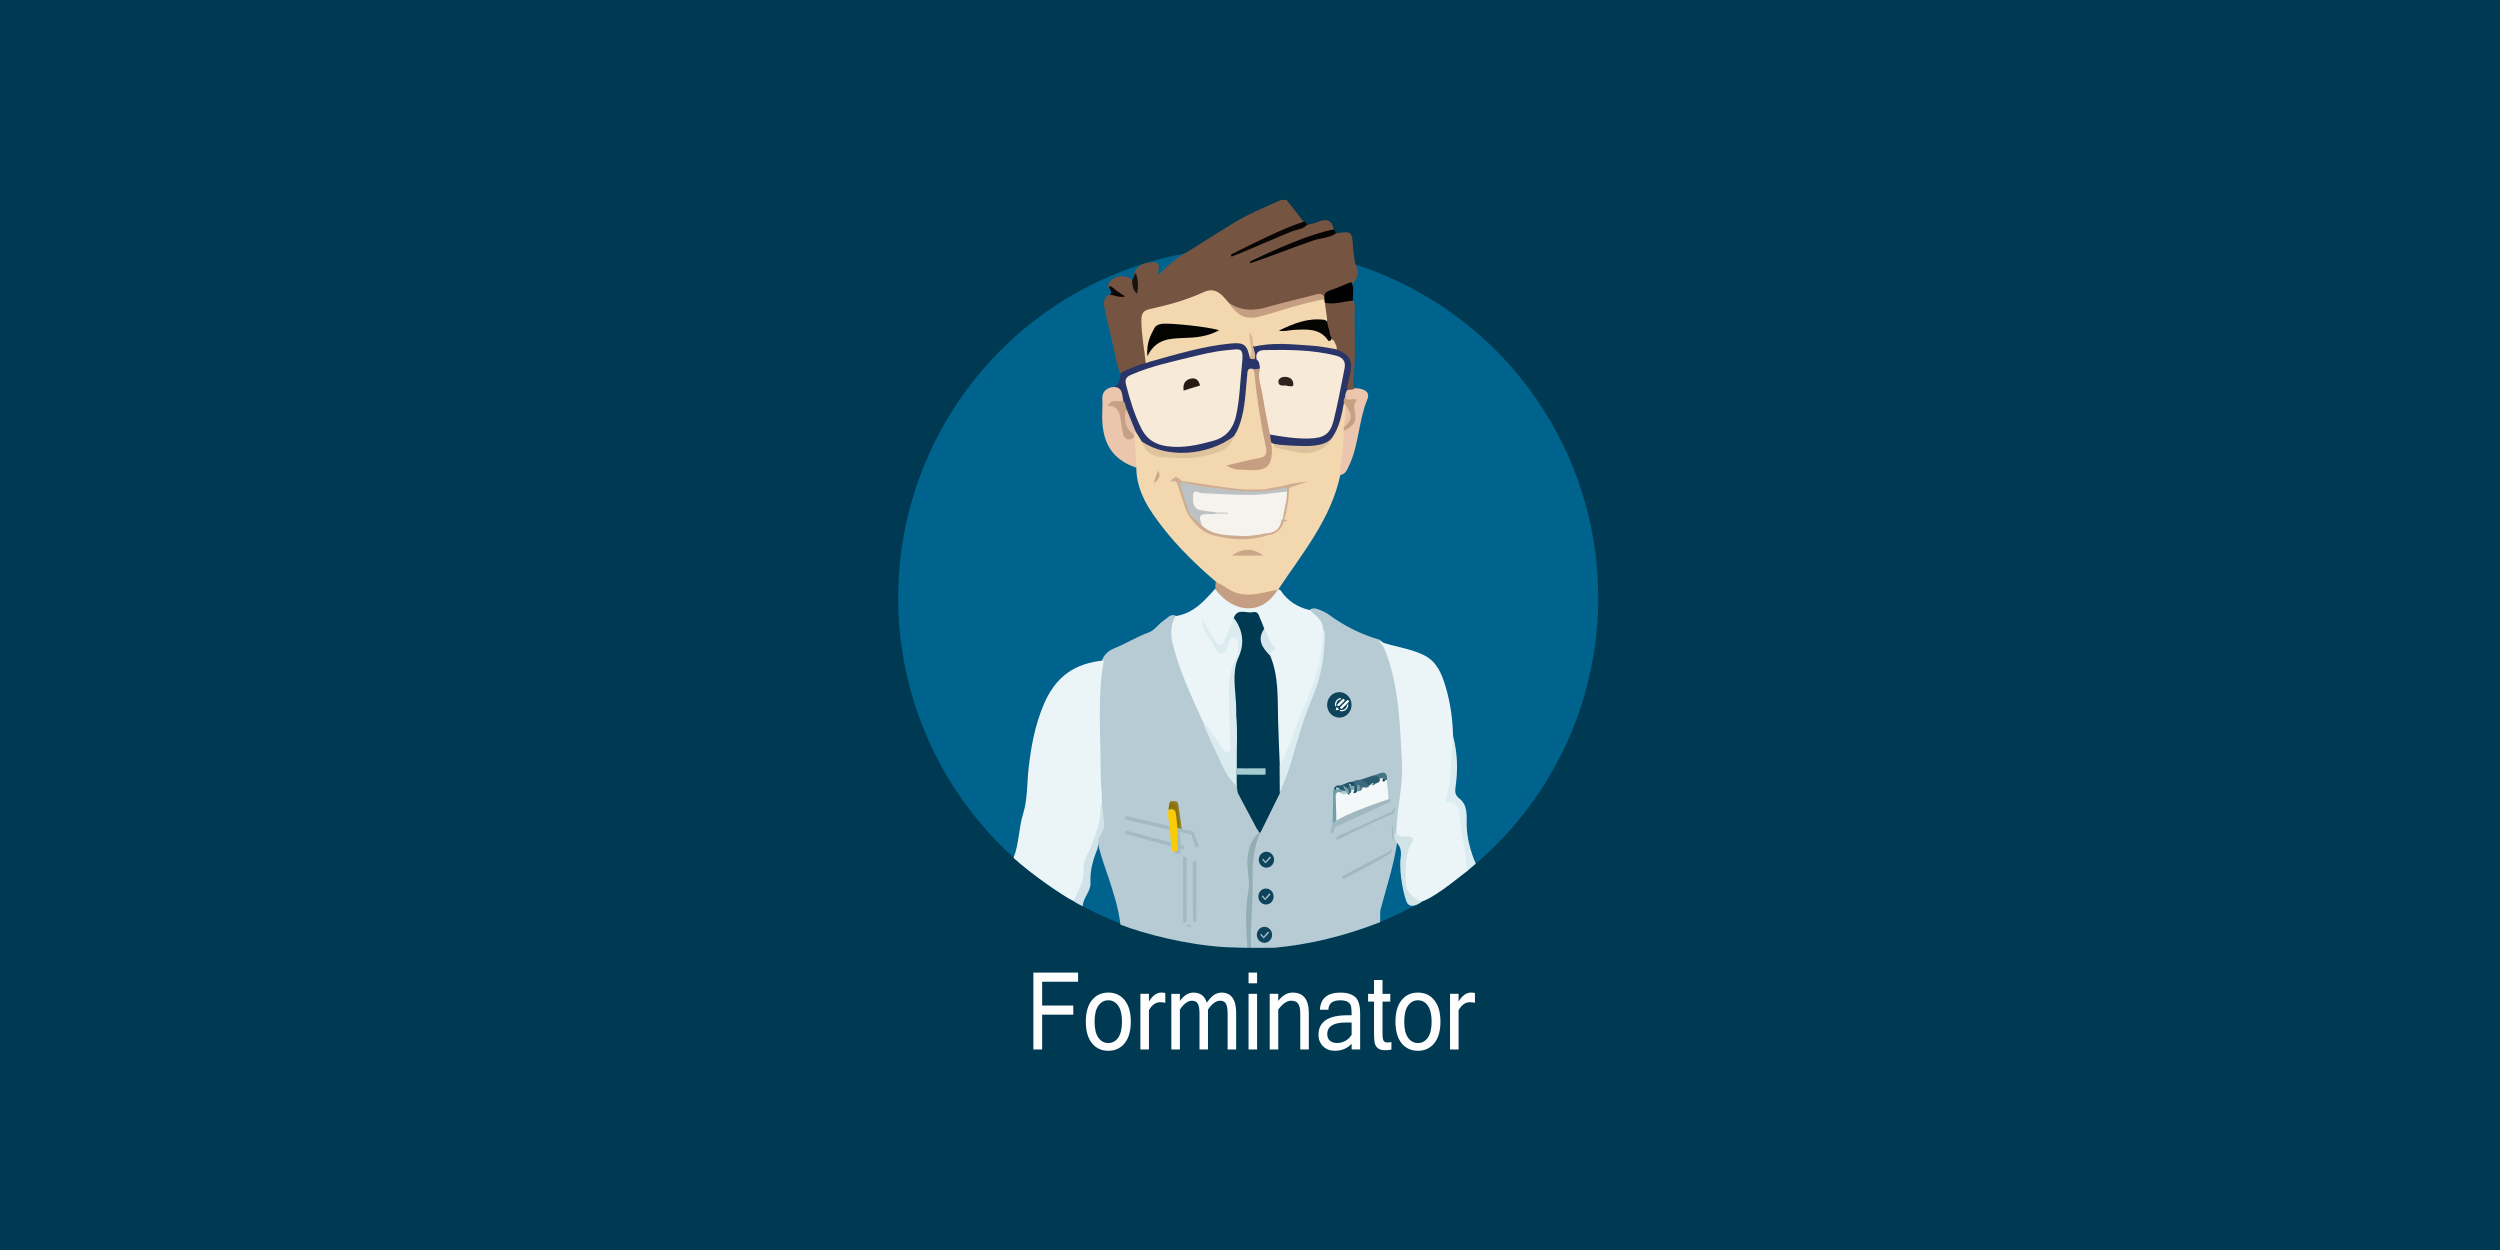 <?xml version="1.0" encoding="UTF-8" standalone="no"?>
<svg
   xmlns:dc="http://purl.org/dc/elements/1.1/"
   xmlns:cc="http://creativecommons.org/ns#"
   xmlns:rdf="http://www.w3.org/1999/02/22-rdf-syntax-ns#"
   xmlns:svg="http://www.w3.org/2000/svg"
   xmlns="http://www.w3.org/2000/svg"
   xmlns:sodipodi="http://sodipodi.sourceforge.net/DTD/sodipodi-0.dtd"
   xmlns:inkscape="http://www.inkscape.org/namespaces/inkscape"
   viewBox="0 0 1000 500"
   aria-labelledby="title"
   aria-describedby="desc"
   role="img"
   version="1.1"
   id="svg10"
   sodipodi:docname="forminator-banner - copia.svg"
   inkscape:version="0.92.4 (5da689c313, 2019-01-14)"
   width="1000"
   height="500">
  <defs
     id="defs14" />
  <sodipodi:namedview
     pagecolor="#ffffff"
     bordercolor="#666666"
     borderopacity="1"
     objecttolerance="10"
     gridtolerance="10"
     guidetolerance="10"
     inkscape:pageopacity="0"
     inkscape:pageshadow="2"
     inkscape:window-width="1920"
     inkscape:window-height="1012"
     id="namedview12"
     showgrid="false"
     inkscape:zoom="0.70710678"
     inkscape:cx="423.79322"
     inkscape:cy="318.24485"
     inkscape:window-x="-8"
     inkscape:window-y="-8"
     inkscape:window-maximized="1"
     inkscape:current-layer="g2536"
     showguides="false"
     inkscape:guide-bbox="true"
     inkscape:measure-start="25.1142,38.8047"
     inkscape:measure-end="25.1142,42.6253"
     inkscape:lockguides="false">
    <sodipodi:guide
       position="500,-0.074"
       orientation="1,0"
       id="guide4668"
       inkscape:locked="false" />
    <sodipodi:guide
       position="1000.254,250.008"
       orientation="0,1"
       id="guide4670"
       inkscape:locked="false" />
  </sodipodi:namedview>
  <title
     id="title2">Ticket</title>
  <desc
     id="desc4">A line styled icon from Orion Icon Library.</desc>
  <rect
     style="opacity:1;fill:#003952;fill-opacity:1;fill-rule:evenodd;stroke:none;stroke-width:1.999;stroke-linecap:square;stroke-linejoin:miter;stroke-miterlimit:10;stroke-dasharray:none;stroke-dashoffset:0;stroke-opacity:1;paint-order:normal"
     id="rect4658"
     width="1000"
     height="500"
     x="0"
     y="-5.9999998e-008"
     inkscape:export-xdpi="96"
     inkscape:export-ydpi="96" />
  <g
     id="g4610"
     transform="matrix(7.378,0,0,7.378,137.942,-100.128)"
     style="stroke-width:0.136"
     inkscape:export-xdpi="96"
     inkscape:export-ydpi="96" />
  <g
     id="g1258"
     transform="matrix(0.932,0,0,0.932,-51.068,57.595)"
     style="stroke-width:1.074">
    <g
       transform="matrix(3.492,0,0,3.492,68.789,-665.641)"
       id="g1032"
       style="fill:#fefefe;fill-opacity:1;stroke-width:1.162">
      <g
         transform="translate(183.063,155.142)"
         id="g1130"
         style="fill:#fefefe;fill-opacity:1;stroke-width:1.162">
        <g
           aria-label="Forminator Pro"
           style="font-style:normal;font-weight:normal;font-size:9.984px;line-height:1.25;font-family:sans-serif;letter-spacing:0px;word-spacing:0px;fill:#fefefe;fill-opacity:1;stroke:none;stroke-width:0.25"
           id="text1075"
           transform="matrix(1.14,0,0,1.322,11.326,-41.357)">
          <path
             d="m -57.802,136.003 h -3.875 v 2.213 h 3.359 v 0.848 h -3.359 v 3.237 h -0.946 v -7.146 h 4.821 z"
             style="font-style:normal;font-variant:normal;font-weight:normal;font-stretch:normal;font-family:'Microsoft Sans Serif';-inkscape-font-specification:'Microsoft Sans Serif';fill:#fefefe;fill-opacity:1;stroke-width:0.25"
             id="path1077"
             inkscape:connector-curvature="0" />
          <path
             d="m -54.546,137.012 q 1.107,0 1.765,0.707 0.663,0.707 0.663,1.999 0,1.287 -0.663,1.999 -0.658,0.707 -1.765,0.707 -1.102,0 -1.765,-0.707 -0.658,-0.712 -0.658,-1.999 0,-1.292 0.658,-1.999 0.663,-0.707 1.765,-0.707 z m 0,4.69 q 0.658,0 1.068,-0.497 0.409,-0.502 0.409,-1.487 0,-0.99 -0.409,-1.487 -0.409,-0.502 -1.068,-0.502 -0.658,0 -1.068,0.502 -0.409,0.497 -0.409,1.487 0,0.985 0.409,1.487 0.409,0.497 1.068,0.497 z"
             style="font-style:normal;font-variant:normal;font-weight:normal;font-stretch:normal;font-family:'Microsoft Sans Serif';-inkscape-font-specification:'Microsoft Sans Serif';fill:#fefefe;fill-opacity:1;stroke-width:0.25"
             id="path1079"
             inkscape:connector-curvature="0" />
          <path
             d="m -48.399,137.967 q -0.195,-0.059 -0.561,-0.059 -0.702,0 -1.204,0.736 v 3.656 h -0.921 v -5.172 h 0.921 v 0.721 q 0.58,-0.838 1.345,-0.838 0.195,0 0.419,0.039 z"
             style="font-style:normal;font-variant:normal;font-weight:normal;font-stretch:normal;font-family:'Microsoft Sans Serif';-inkscape-font-specification:'Microsoft Sans Serif';fill:#fefefe;fill-opacity:1;stroke-width:0.25"
             id="path1081"
             inkscape:connector-curvature="0" />
          <path
             d="m -40.76,142.301 h -0.921 v -3.344 q 0,-0.643 -0.185,-0.916 -0.185,-0.273 -0.619,-0.273 -0.668,0 -1.311,0.829 v 3.705 h -0.916 v -3.344 q 0,-0.643 -0.185,-0.916 -0.185,-0.273 -0.624,-0.273 -0.668,0 -1.306,0.829 v 3.705 h -0.921 v -5.172 h 0.921 v 0.658 q 0.653,-0.775 1.448,-0.775 1.136,0 1.448,0.936 0.517,-0.609 0.877,-0.77 0.361,-0.166 0.707,-0.166 1.589,0 1.589,1.906 z"
             style="font-style:normal;font-variant:normal;font-weight:normal;font-stretch:normal;font-family:'Microsoft Sans Serif';-inkscape-font-specification:'Microsoft Sans Serif';fill:#fefefe;fill-opacity:1;stroke-width:0.25"
             id="path1083"
             inkscape:connector-curvature="0" />
          <path
             d="m -38.503,142.301 h -0.921 v -5.172 h 0.921 z m 0,-6.152 h -0.921 v -0.994 h 0.921 z"
             style="font-style:normal;font-variant:normal;font-weight:normal;font-stretch:normal;font-family:'Microsoft Sans Serif';-inkscape-font-specification:'Microsoft Sans Serif';fill:#fefefe;fill-opacity:1;stroke-width:0.25"
             id="path1085"
             inkscape:connector-curvature="0" />
          <path
             d="m -36.222,137.787 q 0.687,-0.775 1.545,-0.775 1.75,0 1.75,1.906 v 3.383 h -0.921 v -3.344 q 0,-0.634 -0.229,-0.912 -0.224,-0.278 -0.741,-0.278 -0.702,0 -1.404,0.829 v 3.705 h -0.921 v -5.172 h 0.921 z"
             style="font-style:normal;font-variant:normal;font-weight:normal;font-stretch:normal;font-family:'Microsoft Sans Serif';-inkscape-font-specification:'Microsoft Sans Serif';fill:#fefefe;fill-opacity:1;stroke-width:0.25"
             id="path1087"
             inkscape:connector-curvature="0" />
          <path
             d="m -28.31,140.941 v -1.146 h -0.629 q -1.999,0 -1.999,1.087 0,0.395 0.292,0.609 0.292,0.21 0.79,0.21 0.453,0 0.877,-0.205 0.424,-0.205 0.668,-0.556 z m 0,0.829 q -0.702,0.653 -1.809,0.653 -0.77,0 -1.267,-0.414 -0.497,-0.419 -0.497,-1.077 0,-1.813 3.125,-1.813 h 0.448 q 0,-0.556 -0.059,-0.804 -0.059,-0.253 -0.327,-0.419 -0.268,-0.166 -0.853,-0.166 -1.228,0 -1.267,0.877 h -0.916 q 0.102,-1.594 2.233,-1.594 0.994,0 1.55,0.395 0.556,0.395 0.556,1.55 v 3.344 h -0.916 z"
             style="font-style:normal;font-variant:normal;font-weight:normal;font-stretch:normal;font-family:'Microsoft Sans Serif';-inkscape-font-specification:'Microsoft Sans Serif';fill:#fefefe;fill-opacity:1;stroke-width:0.25"
             id="path1089"
             inkscape:connector-curvature="0" />
          <path
             d="m -24.02,142.311 q -0.302,0.059 -0.658,0.059 -0.565,0 -0.829,-0.2 -0.263,-0.205 -0.327,-0.522 -0.063,-0.317 -0.063,-0.863 v -2.935 h -0.639 v -0.721 h 0.639 v -1.287 h 0.916 v 1.287 h 0.838 v 0.721 h -0.838 v 2.983 q 0,0.531 0.132,0.678 0.136,0.141 0.37,0.141 0.239,0 0.458,-0.039 z"
             style="font-style:normal;font-variant:normal;font-weight:normal;font-stretch:normal;font-family:'Microsoft Sans Serif';-inkscape-font-specification:'Microsoft Sans Serif';fill:#fefefe;fill-opacity:1;stroke-width:0.25"
             id="path1091"
             inkscape:connector-curvature="0" />
          <path
             d="m -21.163,137.012 q 1.107,0 1.765,0.707 0.663,0.707 0.663,1.999 0,1.287 -0.663,1.999 -0.658,0.707 -1.765,0.707 -1.102,0 -1.765,-0.707 -0.658,-0.712 -0.658,-1.999 0,-1.292 0.658,-1.999 0.663,-0.707 1.765,-0.707 z m 0,4.69 q 0.658,0 1.068,-0.497 0.409,-0.502 0.409,-1.487 0,-0.99 -0.409,-1.487 -0.409,-0.502 -1.068,-0.502 -0.658,0 -1.068,0.502 -0.409,0.497 -0.409,1.487 0,0.985 0.409,1.487 0.409,0.497 1.068,0.497 z"
             style="font-style:normal;font-variant:normal;font-weight:normal;font-stretch:normal;font-family:'Microsoft Sans Serif';-inkscape-font-specification:'Microsoft Sans Serif';fill:#fefefe;fill-opacity:1;stroke-width:0.25"
             id="path1093"
             inkscape:connector-curvature="0" />
          <path
             d="m -15.016,137.967 q -0.195,-0.059 -0.561,-0.059 -0.702,0 -1.204,0.736 v 3.656 h -0.921 v -5.172 h 0.921 v 0.721 q 0.58,-0.838 1.345,-0.838 0.195,0 0.419,0.039 z"
             style="font-style:normal;font-variant:normal;font-weight:normal;font-stretch:normal;font-family:'Microsoft Sans Serif';-inkscape-font-specification:'Microsoft Sans Serif';fill:#fefefe;fill-opacity:1;stroke-width:0.25"
             id="path1095"
             inkscape:connector-curvature="0" />
          <path
             d="M -15.045,142.301 Z"
             style="font-style:normal;font-variant:normal;font-weight:normal;font-stretch:normal;font-family:'Microsoft Sans Serif';-inkscape-font-specification:'Microsoft Sans Serif';fill:#fefefe;fill-opacity:1;stroke-width:0.25"
             id="path1097"
             inkscape:connector-curvature="0" />
        </g>
      </g>
    </g>
    <g
       inkscape:export-ydpi="95.999992"
       inkscape:export-xdpi="95.999992"
       style="stroke-width:1.329"
       transform="matrix(3.054,0,0,3.054,187.979,-520.915)"
       id="g1288">
      <g
         style="stroke-width:1.329"
         id="g428-7"
         transform="matrix(0.265,0,0,0.265,359.711,190.36)"
         inkscape:export-xdpi="95.999992"
         inkscape:export-ydpi="95.999992">
        <g
           style="stroke-width:1.329"
           id="g2536"
           transform="translate(-1069.484,-69.403)">
          <path
             id="path1475"
             d="M 395.072,235.357 A 185.615,185.615 0 0 1 209.458,420.972 185.615,185.615 0 0 1 23.843,235.357 185.615,185.615 0 0 1 209.458,49.743 185.615,185.615 0 0 1 395.072,235.357 Z"
             style="opacity:1;fill:#00638e;fill-opacity:1;fill-rule:nonzero;stroke:none;stroke-width:19.929;stroke-linecap:butt;stroke-miterlimit:4;stroke-dasharray:none;stroke-opacity:1;paint-order:stroke fill markers"
             inkscape:connector-curvature="0" />
          <path
             class="st1"
             d="m 209,421 -12.062,-0.375 C 176.007,419.265 153.968,413.497 141.7,408.7 c -1,-8.7 -3.7,-17 -6.5,-25.4 -2.1,-6.4 -4.6,-12.7 -5.7,-19.4 -0.1,-0.7 0,-1.5 0.5,-2.1 0.9,-0.6 0.8,-1.6 0.8,-2.5 2,-5.2 0,-10.3 -0.3,-15.4 -1.4,-19.6 -1,-39.3 -1.1,-58.9 0,-5 0.6,-10 2,-14.8 0.9,-4 3.4,-6.6 7.2,-8.1 6.1,-2.5 11.7,-6 18,-8.3 3.5,-1.3 5.4,-4.8 8.5,-6.7 1.8,-1.1 3.3,-3.6 6.1,-2.1 -3.5,16.2 4.9,29.6 10.2,43.8 1.3,3.6 3,7 4.5,10.5 5.2,12.4 10.3,24.8 17.5,36.2 0.5,1 0.9,2.2 1.5,3.2 3.7,6.1 7.1,12.3 10,18.8 0.3,0.7 0.5,1.5 0.5,2.3 -0.1,0.6 -0.3,1.1 -0.5,1.6 -4.9,7.2 -5.3,15.3 -4.3,23.5 0.5,4.2 0.3,8.2 -0.4,12.3 -1.1,5.8 -1.1,11.5 -0.1,17.3 0.4,2.1 0.6,4.5 -1.1,6.5 z"
             id="path8"
             inkscape:connector-curvature="0"
             style="fill:#b6cbd3;stroke-width:1.329"
             sodipodi:nodetypes="ccccccccccccccccccccccccc" />
          <path
             class="st1"
             d="m 223,421 h -12 c -1.9,-6.4 -2.3,-13.2 -1.2,-19.6 1.5,-8.8 0.2,-17.4 0.7,-26.1 0.3,-5.2 1.7,-10.1 4.4,-14.6 1.7,-8.3 7.6,-14.6 10.4,-22.4 4.3,-11 7.2,-22.4 10.9,-33.6 3,-9.1 6.6,-18.1 9.7,-27.1 2.8,-8 3.1,-16.5 2.3,-25 -0.6,-3 -2.1,-5.4 -4.3,-7.5 -1,-0.9 -2.7,-1.6 -1.7,-3.5 1.8,-1.1 3.5,-0.5 5.2,0.2 1.7,0.7 3.4,1.4 4.8,2.5 8.2,6 17.1,10.5 26.9,13.3 2.7,1.5 3.8,4.1 4.7,6.8 4.7,14 6.8,28.3 7.8,43 1.3,17.4 -0.1,34.5 -2.5,51.6 -0.8,2.1 -0.4,4.3 -0.7,6.4 -1.8,12 -5.6,23.4 -8.7,35.1 -0.6,2.3 0,4.6 -0.3,6.9 -19.74,7.591 -37.581,11.88 -56.4,13.6 z"
             id="path10"
             inkscape:connector-curvature="0"
             style="fill:#b6cbd3;stroke-width:1.329"
             sodipodi:nodetypes="cccccccccccsccccccccc" />
          <path
             class="st2"
             d="m 256,42.1 c 8.5,-1.2 8.5,-1.2 9.1,7.9 0.2,2.6 0.6,5.2 1,7.8 2,3.7 2,7.2 -0.8,10.5 -3,2.5 -6.6,3.5 -10.1,4.8 -2.1,0.8 -3.7,2.1 -5.4,3.3 -2.8,-0.5 -5.6,0 -8.3,0.8 -7.8,2.3 -15.8,4 -23.6,6.1 -7.1,1.9 -13.5,1 -19.3,-3.5 -1.1,-0.8 -2.1,-1.7 -2.9,-2.7 -2.9,-3.4 -6.1,-3.9 -10.2,-2.2 -8.3,3.5 -16.9,6 -25.7,8.1 -3.9,0.9 -5.5,2.8 -5.5,6.9 0.1,5.3 0.8,10.6 1.5,15.9 0.3,1.8 0.7,3.6 -0.3,5.4 -4.3,2.5 -8.4,5.6 -13.9,5 -2.4,-5.2 -2.8,-10.8 -4.2,-16.3 -1.4,-5.6 -2.5,-11.3 -3.9,-16.9 -0.7,-2.8 -1.1,-5.6 1.2,-7.9 1.3,-1 2.7,-1 4.2,-0.8 0,0 1.4,1 0.6,-0.4 -0.1,-0.3 -0.5,-0.4 -0.8,-0.6 -0.6,-0.4 -1.1,-0.8 -1.7,-1.2 -0.8,-0.6 -1.6,-1.2 -2,-2.1 1.3,-5.2 8.9,-7 13.3,-3.1 0.6,1 0.8,2.2 1.1,3.4 0.6,-2.5 -0.6,-4.7 -0.4,-7 1.7,-4.8 6.2,-5.8 10.1,-5.9 4.7,-0.2 2.2,4 2.7,6.6 4.7,-4.2 9.2,-8.9 15,-11.8 8.4,-5.3 16.7,-10.6 25.1,-15.7 7.9,-4.8 16.5,-8.3 24.9,-12.1 h 3 c 3.1,3.9 6.2,7.8 9.2,11.7 -5.3,4.2 -12,5.3 -17.9,8.1 -3.4,1.7 -7,2.9 -10.4,4.5 -2.2,1.1 -4.6,1.9 -6.6,3.4 -0.6,0.6 -1.6,0.6 -2.3,1.2 -0.4,0.4 -1,0.4 -1.4,0.7 h 0.1 c 0.7,-0.2 1.2,-0.4 1.7,-0.8 0.8,-0.3 1.6,-0.6 2.2,-1.2 2.1,-1.3 4.5,-2.2 6.8,-3.3 9.6,-4.2 19.3,-8.6 29.6,-11.1 1.9,-0.5 3.9,-0.8 5.7,-1.6 4.7,-2 7.5,-0.8 8.4,4.3 -4.7,2.9 -10.1,3.8 -15.2,5.6 -7,2.5 -14,4.8 -20.8,7.7 -2.3,1 -4.5,2.1 -6.6,3.5 -0.5,0.5 -1.2,0.6 -1.8,0.9 0.1,0 0.2,0 0.2,-0.1 0.7,-0.1 1.2,-0.6 1.8,-1 2,-1.1 4.1,-2.1 6.1,-3.2 10.8,-4.6 21.9,-8.3 33.4,-11.1 1.3,-0.6 2.6,-0.8 4,-0.5 z"
             id="path16"
             inkscape:connector-curvature="0"
             style="fill:#755441;stroke-width:1.329"
             sodipodi:nodetypes="cccccccccccccccccscccsccccccccccccccccccccccccccccccccc" />
          <path
             class="st3"
             d="m 215.9,359.8 c -3.5,7.8 -4.3,15.9 -4.1,24.5 0.3,12.2 -1.3,24.4 -0.8,36.7 h -2 c -0.7,-10.2 -1.3,-20.3 0.6,-30.6 0.9,-4.7 -0.8,-10.2 -0.6,-15.3 0.3,-5.7 1.5,-11.1 6.1,-15.1 0.2,-0.4 0.5,-0.5 0.8,-0.2 z"
             id="path18-6"
             inkscape:connector-curvature="0"
             style="fill:#93adb5;stroke-width:1.329"
             sodipodi:nodetypes="cccccccc" />
          <path
             class="st11"
             d="m 256,42.1 c -3.6,2.5 -8.1,2.5 -12.1,3.8 -8.6,2.9 -24.6,9.2 -33.2,12 -0.3,-0.3 -0.4,-0.5 -0.3,-0.7 0.1,-0.2 0.2,-0.3 0.3,-0.3 C 222.5,51.2 242,42.4 255,40 c 0.3,0.7 0.6,1.4 1,2.1 z"
             id="path36-2"
             inkscape:connector-curvature="0"
             style="fill:#060403;stroke-width:1.329"
             sodipodi:nodetypes="cccsccc" />
          <path
             class="st12"
             d="m 240.9,37.3 c -2.1,2.7 -5.6,2.7 -8.4,3.8 -7.1,2.8 -24.067,10.382 -31.167,13.082 -1,0.5 -1.1,0 -0.9,-0.9 C 209.833,48.482 229.2,38.8 239.3,35.8 c 0.5,0.4 1,1 1.6,1.5 z"
             id="path38-3"
             inkscape:connector-curvature="0"
             style="fill:#080504;stroke-width:1.329"
             sodipodi:nodetypes="cccccc" />
          <path
             class="st13"
             d="m 85,373.3 c 3,-7.5 2.7,-15.8 5.1,-23.4 2.4,-7.8 2,-16.1 2.9,-24.1 1.3,-11.5 3.3,-22.6 8,-33.8 6.4,-15.1 16.6,-21.9 31.9,-23.4 -3.6,19.6 -1.6,39.4 -1.7,59.1 0,5.7 0.8,11.5 0.7,17.3 -1.4,2.9 0.5,5.8 -0.1,8.8 -1.2,6.1 -3.7,11.7 -5.8,17.5 -1.5,4.1 -2.5,8.2 -2.9,12.6 -0.5,4.7 -5.666,12.645 -6.263,12.294 v 0 C 111.875,393.979 93.746,381.412 85,373.3 Z"
             id="path40-9"
             inkscape:connector-curvature="0"
             style="fill:#ebf5f8;stroke-width:1.329"
             sodipodi:nodetypes="ccccccccccccc" />
          <path
             class="st13"
             d="m 225.3,230.8 c 0.4,0.2 1.1,0.3 1.3,0.6 3.7,5.6 9,9 15.5,10.5 3,2.9 7,5.1 7,10 1,8.7 -0.1,17.3 -2.9,25.3 -5,14.2 -10.3,28.3 -16.2,42.2 -0.8,1.8 -0.7,5.4 -4.6,4 -1.3,-8.9 -1.7,-17.9 -1.8,-26.8 -0.1,-9.9 -0.2,-19.7 -3.6,-29.1 2.6,-5.8 -1,-10.4 -3.2,-15.2 -3.2,-7.9 -4.1,-8.7 -9.7,-8.1 -1.7,0.2 -3.2,0.7 -4.2,2.2 -1.8,3.2 -2.6,6.8 -4.3,10.1 -1,1.9 -1.5,4.4 -4.1,4.5 -2.5,0.1 -3.4,-2.3 -4.7,-4 -1.6,-2.2 -2.7,-4.7 -4.2,-7 2.3,3.8 4.3,7.7 7.2,11.1 1.9,2.3 3.1,2 4.3,-0.5 1.1,-2.3 1.9,-5.9 5.2,-4.8 3.4,1.1 2.7,4.9 2.7,7.8 0,1.8 -0.8,3.6 -1.4,5.3 -3,8.5 -3.2,17.2 -2.5,26 0.5,6.1 0.3,12.3 0.1,18.5 0,1.9 -0.3,3.9 -2.4,4.5 -1.9,0.5 -3,-1.1 -4.1,-2.4 -4.1,-4.7 -6.6,-10.4 -9.8,-15.6 -5.9,-13 -11.9,-25.9 -15.4,-39.8 -1.3,-5.1 -1.3,-10.2 1.4,-15 9.4,-1.4 15.2,-7.9 20.9,-14.4 1.4,-0.3 2,0.8 2.8,1.6 10,9.9 20,9.5 29.2,-1.1 0.5,-0.2 1,-0.3 1.5,-0.4 z"
             id="path42-2"
             inkscape:connector-curvature="0"
             style="fill:#ebf5f8;stroke-width:1.329"
             sodipodi:nodetypes="cccccccccccccccccccssccccccccccc" />
          <path
             class="st14"
             d="m 201.8,246 c 2,-5.4 6.7,-2.2 10.1,-3 3.1,-0.7 3.2,2.1 4.1,3.9 0.8,1.6 1.3,3.3 2,5 -1.8,5.3 0.8,9.6 3.1,14.1 4.6,11 3.9,22.7 4.2,34.2 0.2,7.9 0.6,15.9 0.9,23.8 3,5 0.8,10 0.1,14.9 -3.4,7 -6.9,13.9 -10.3,20.9 -0.2,0 -0.5,0.1 -0.7,0.1 -0.2,-0.3 -0.3,-0.6 -0.5,-0.9 -0.1,-0.4 -0.4,-0.8 -0.7,-1 -3.4,-6.3 -6.8,-12.7 -10.1,-19 -0.5,-0.9 -0.875,-9.066 -1.075,-9.966 0,0 -0.103,-1.938 -0.225,-11.734 -0.1,-6.4 0.7,-12.9 -0.6,-19.3 -0.1,-9.8 -2.5,-19.7 1.1,-29.3 3.4,-6.4 2.2,-12.7 -0.4,-19 -0.6,-1.2 -1.6,-2.2 -1,-3.7 z"
             id="path44-8"
             inkscape:connector-curvature="0"
             style="fill:#003952;stroke-width:1.329"
             sodipodi:nodetypes="ccscccccccccccccccc" />
          <path
             class="st15"
             d="m 203.8,268 c -2.8,7.7 -1.2,15.6 -0.8,23.4 0.1,2.1 0.1,4.3 0.1,6.4 0.8,8.1 0.2,16.3 0.3,24.4 0.1,4.6 -0.253,12.426 0.086,13.427 -3.2,-3.2 -5.886,-7.027 -7.686,-11.127 -3.7,-8.1 -7.9,-16.1 -10.8,-24.5 3.7,5.1 7.4,10.1 11,15.2 0.7,0.9 1.2,2.4 2.5,2.1 1.7,-0.3 1.4,-2 1.4,-3.3 -0.4,-7.6 -0.3,-15.2 -0.6,-22.9 -0.3,-7.7 -0.6,-15.9 3.6,-23.1 0.4,-0.5 0.6,-0.5 0.9,0 z"
             id="path48-1"
             inkscape:connector-curvature="0"
             style="fill:#daebef;stroke-width:1.329"
             sodipodi:nodetypes="ccccccccccsccc" />
          <path
             class="st16"
             d="m 130,363 c -0.1,2.1 0.1,4.2 -0.8,6.3 -2.2,5.5 -3.7,11.1 -3.4,17.2 0.3,4.6 -3.969,7.81 -4.069,12.41 -1.437,-0.598 -3.235,-1.418 -4.893,-2.716 2.4,-5.3 5.662,-10.394 5.263,-16.794 -0.3,-4.5 2.5,-8.5 4.2,-12.6 2.6,-6.5 5,-12.9 4.8,-20.1 0,-0.6 0.6,-1.1 0.9,-1.7 0.3,3.1 0.6,6.2 1,9.2 0.3,2.6 -0.4,4.8 -1.9,6.9 0.2,0.4 0.1,0.7 -0.3,0.9 -0.3,0.4 -0.5,0.7 -0.8,1 z"
             id="path50-8"
             inkscape:connector-curvature="0"
             style="fill:#d1e3e8;stroke-width:1.329"
             sodipodi:nodetypes="ccccccccccccc" />
          <path
             class="st17"
             d="m 203.301,329.167 0.005,-3.397 5.183,0.065 10.172,-0.021 0.008,2.055 c 0,0 -0.026,1.478 -0.031,1.313 -1.1,0.1 -6.138,0.018 -6.138,0.018 z"
             id="path52-5"
             inkscape:connector-curvature="0"
             style="fill:#a4cbd0;stroke-width:1.329"
             sodipodi:nodetypes="cccccccc" />
          <path
             class="st21"
             d="m 173.244,357.806 -1.637,-0.359 c -1.394,-3.184 -1.275,-9.321 -4.375,-9.397 -0.1,-1.7 0.5,-4.357 0.836,-4.63 C 170.762,343.393 171.6,344 172,346.1 c 0.45,4.072 0.838,6.894 1.244,11.706 z"
             id="path60-5"
             inkscape:connector-curvature="0"
             style="fill:#8b7308;stroke-width:1.329"
             sodipodi:nodetypes="cccccc" />
          <path
             class="st23"
             d="m 173.088,357.916 c -0.338,-4.334 -0.575,-6.863 -1.659,-11.828 -0.059,-1.1 -1.251,-1.983 -3.361,-2.667 2.391,-0.113 4.011,-0.995 4.411,2.105 0.6,4.2 1.2,8.4 1.7,12.6 -0.5,-0.1 -0.491,-0.209 -1.091,-0.209 z"
             id="path64-9"
             inkscape:connector-curvature="0"
             style="fill:#8e7d26;stroke-width:1.329"
             sodipodi:nodetypes="cccccc" />
          <path
             class="st3"
             d="m 214,358 c 0.2,0.3 0.5,0.7 0.7,1 -0.2,-0.3 -0.5,-0.7 -0.7,-1 z"
             id="path84-4"
             inkscape:connector-curvature="0"
             style="fill:#93adb5;stroke-width:1.329"
             sodipodi:nodetypes="ccc" />
          <path
             class="st13"
             d="m 278.1,258.2 c 8.3,3.2 17.4,3.8 25.3,8 6.2,3.4 8.8,9.7 10.7,16.2 2.6,8.6 3.8,17.5 4,26.5 0.5,9.4 0.9,18.9 -1.2,28.2 -0.7,2.9 -0.5,5 2.4,6.7 2.8,1.6 3.7,4.8 3.8,7.8 0.3,7 1.8,13.8 3,20.7 0.395,3.602 1.557,6.395 -1.2,8.5 -6.123,4.657 -17.801,14.551 -24.9,16.1 -4.9,-0.6 -7.7,-3.4 -8,-8.4 -0.4,-7.1 -1.1,-14.3 1.9,-21.2 1.1,-2.5 0.9,-4.1 -2.3,-4.4 -1.8,-0.2 -3.8,-0.6 -3.6,-3.2 0.2,-12.4 3.7,-24.6 3,-37.1 -1.1,-19.8 -1.5,-39.8 -8.7,-58.8 -1,-2.1 -1.9,-4.3 -4.2,-5.6 z"
             id="path88-3"
             inkscape:connector-curvature="0"
             style="fill:#ebf5f8;stroke-width:1.329"
             sodipodi:nodetypes="ccccccccccccccccc" />
          <path
             class="st31"
             d="m 256.1,354.9 c -1.5,-5.5 -2.5,-11.1 0.6,-16.4 1.6,-1 2.1,1.3 3.4,1.1 0.6,-0.1 1.2,-0.2 1.7,-0.5 0.3,-0.3 0.6,-0.5 0.8,-0.8 0.4,-0.6 0.8,-1.3 1.5,-1.7 0.6,-0.2 1.1,-0.2 1.7,0 0.4,0.2 0.6,0.9 1.2,0.7 0.3,-0.2 0.6,-0.3 0.9,-0.5 0.6,-0.5 1.1,-1 1.7,-1.5 1,-0.7 2.4,0 3.3,-0.8 0.5,-0.3 1,-0.6 1.6,-0.7 0.8,-0.1 1.5,-0.3 2.2,-0.7 0.9,-0.5 1.4,-1.4 2,-2.2 0.6,-0.4 1.2,-0.4 1.8,-0.2 0.5,0.2 0.7,0.9 1.4,0.9 0.4,0 0.7,0.2 1,0.4 0.4,3.7 0.8,7.4 1.1,11.2 4.099,-0.316 -20.683,9.878 -27.9,11.7 z"
             id="path90-3"
             inkscape:connector-curvature="0"
             style="fill:#f3f8f9;stroke-width:1.329"
             sodipodi:nodetypes="ccccsccccccccccsccc" />
          <path
             class="st32"
             d="m 226.2,338.9 c 0,-5 -0.1,-10 -0.1,-14.9 5.3,-8.9 7.9,-18.8 11.9,-28.2 4.9,-11.6 9.7,-23.2 10.6,-35.9 0.2,-2.6 0.3,-5.3 0.5,-7.9 1.4,1.3 1,3.1 0.9,4.7 -0.2,10.8 -2.1,21.2 -6.4,31.3 -4.9,11.6 -8.2,23.7 -11.8,35.8 -1.5,5.1 -3.7,10.1 -5.6,15.1 z"
             id="path94-4"
             inkscape:connector-curvature="0"
             style="fill:#dcedf1;stroke-width:1.329"
             sodipodi:nodetypes="ccccccccc" />
          <path
             class="st33"
             d="M 293.856,397.431 C 292.312,394.919 289.2,381.4 290.3,373.2 c 0.5,-3.6 -0.1,-5.9 -2.3,-8.3 -0.8,-1.6 -1.8,-3.3 -0.1,-5 1.4,2.7 3.9,1.9 6.2,2 2.6,0.1 3.5,1.2 2.1,3.4 -3.7,6.2 -3,13 -3.3,19.8 -0.2,5.7 3.362,9.225 8.662,11.425 0,0 -5.126,4.243 -7.706,0.906 z"
             id="path96-2"
             inkscape:connector-curvature="0"
             style="fill:#d2e3e8;stroke-width:1.329"
             sodipodi:nodetypes="ccccccccc" />
          <path
             class="st34"
             d="m 257.951,338.458 c -2.4,-0.3 -2.151,1.242 -2.051,3.542 0.2,4.3 0.2,8.6 0.3,12.8 -1,0.9 -2.1,0.8 -2,-0.5 0.3,-5.8 0.191,-16.308 0.237,-16.925 0.3,-0.3 1.363,-1.075 1.663,-1.275 0.6,-0.2 1.2,-0.2 1.9,-0.1 3.305,1.73 0.614,2.889 -0.049,2.458 z"
             id="path98-2"
             inkscape:connector-curvature="0"
             style="fill:#72a0aa;stroke-width:1.329"
             sodipodi:nodetypes="ccccccccc" />
          <path
             class="st38"
             d="m 279.2,331.2 c 0.5,1.9 -1,2.2 -2.2,2.7 -0.2,0.3 -0.4,0.4 -0.8,0.4 -0.2,-0.2 -0.4,-0.4 -0.7,-0.4 h -0.4 c -0.4,0.3 -0.9,0.6 -1.3,1 -2.1,-0.1 -4.1,-0.5 -4,-3.3 1.7,-0.6 3.4,-1.1 5.1,-1.7 1.5,0 3.7,-1.8 4.3,1.3 z"
             id="path106-2"
             inkscape:connector-curvature="0"
             style="fill:#295b6f;stroke-width:1.329"
             sodipodi:nodetypes="cccsccccc" />
          <path
             class="st40"
             d="m 269.7,331.6 c 1.3,1.1 2.6,2.2 4,3.3 -0.8,1.9 -2.5,0.7 -3.7,1.1 -0.3,0.3 -0.6,0.4 -1.1,0.4 -0.7,-0.3 -1.4,-0.7 -2.2,-0.8 -0.2,0 -0.4,-0.1 -0.6,-0.1 -0.4,-0.2 -0.7,-0.4 -0.9,-0.8 -0.3,-0.5 -0.4,-1.1 -0.4,-1.7 1.5,-1.2 3.4,-0.8 4.9,-1.4 z"
             id="path110-2"
             inkscape:connector-curvature="0"
             style="fill:#3c6b7e;stroke-width:1.329"
             sodipodi:nodetypes="ccccccccc" />
          <path
             class="st42"
             d="m 279.2,331.2 c -1,-1.7 -2.8,-1 -4.3,-1.3 1.2,-0.4 2.5,-0.7 3.7,-1.2 3.4,-1.5 4.6,-0.2 4.5,3.2 -0.3,0.1 -0.6,0.1 -0.9,0.2 -0.6,-0.1 -0.8,-0.6 -1,-1.1 -0.8,0.1 -1.4,0.2 -2,0.2 z"
             id="path114-2"
             inkscape:connector-curvature="0"
             style="fill:#467385;stroke-width:1.329"
             sodipodi:nodetypes="ccccccc" />
          <path
             class="st46"
             d="m 256.731,363.67 c -0.849,0.389 -0.612,-1.535 0.003,-1.793 0.615,-0.258 27.313,-12.332 29.29,-13.321 0.111,-0.055 0.54,-0.982 0.862,-1.643 0.322,-0.661 0.69,0.854 0.29,1.491 -0.4,0.636 -0.612,1.244 -0.67,1.275 -9.886,4.282 -28.925,13.602 -29.774,13.991 z"
             id="path124-6"
             inkscape:connector-curvature="0"
             style="fill:#a0b8c0;stroke-width:2.995"
             sodipodi:nodetypes="zzszzcz" />
          <path
             class="st47"
             d="m 261,338 c -1,-0.3 -2,-0.7 -2.9,-1 -0.5,-0.5 -1.1,-0.5 -1.7,-0.5 -0.4,0 -0.8,-0.1 -1.1,-0.4 0.7,-1.6 2.1,-1.2 3.3,-1.2 0.4,-0.1 0.8,-0.2 1.3,-0.2 0.4,0.2 0.7,0.5 1,0.9 0.3,0.6 0.5,1.2 0.5,1.9 -0.2,0.1 -0.3,0.3 -0.4,0.5 z"
             id="path128-6"
             inkscape:connector-curvature="0"
             style="fill:#25586d;stroke-width:1.329"
             sodipodi:nodetypes="ccscccccc" />
          <path
             class="st49"
             d="m 260.1,335 c -0.5,-0.1 -1,-0.1 -1.5,-0.2 1.5,-0.6 3,-1.1 4.4,-1.7 0.3,0.2 0.5,0.5 0.7,0.9 0.1,0.4 0.1,0.8 0,1.2 -0.1,0.4 -0.3,0.7 -0.5,1 -0.3,0.2 -0.7,0.3 -1.1,0.4 -0.4,0 -0.7,-0.1 -1.1,-0.3 -0.4,-0.3 -0.6,-0.8 -0.9,-1.3 z"
             id="path134-6"
             inkscape:connector-curvature="0"
             style="fill:#25576c;stroke-width:1.329"
             sodipodi:nodetypes="ccccscccc" />
          <path
             class="st53"
             d="m 263,334 v -0.9 c 0.6,-0.1 1.3,-0.1 1.9,-0.2 0.9,0.5 1,1.3 1,2.2 -0.5,0.4 -1.1,0.5 -1.7,0.3 -0.6,-0.3 -0.8,-0.9 -1.2,-1.4 z"
             id="path142-9"
             inkscape:connector-curvature="0"
             style="fill:#1c5066;stroke-width:1.329"
             sodipodi:nodetypes="cccccc" />
          <path
             class="st56"
             d="m 255.3,336 h 0.8 c 0.3,0.2 0.4,0.4 0.3,0.7 -0.1,0.2 -0.2,0.3 -0.3,0.3 l -0.5,0.1 -0.5,-0.1 c -0.1,-0.4 0,-0.7 0.2,-1 z"
             id="path150-5"
             inkscape:connector-curvature="0"
             style="fill:#0b425a;stroke-width:1.329"
             sodipodi:nodetypes="ccccccc" />
          <path
             class="st28"
             d="m 286,343 c 0.1,-0.1 0.2,-0.3 0.2,-0.4 0,0.1 -0.1,0.3 -0.2,0.4 z"
             id="path152-4"
             inkscape:connector-curvature="0"
             style="fill:#a2b9c0;stroke-width:1.329"
             sodipodi:nodetypes="ccc" />
          <path
             class="st32"
             d="m 325,380 c 0.6,-10 -3.2,-19.5 -3.5,-29.5 -0.1,-3 -1.1,-6.8 -5.8,-6.7 -1.9,0 -1.6,-1.6 -1.1,-3 3.2,-10.4 1.8,-21.4 3.5,-32 2.4,8.9 2.6,18 1.3,27 -0.4,2.5 -0.2,4.3 2,6 4.5,3.5 3.9,8.9 3.9,13.8 0.1,7.2 2.022,14.182 4.822,20.782 -1.577,1.403 -3.403,2.926 -5.222,4.418 -0.2,-0.2 -0.2,-0.4 -0.2,-0.6 0.1,-0.1 0.2,-0.2 0.3,-0.2 z"
             id="path154-3"
             inkscape:connector-curvature="0"
             style="fill:#dcedf1;stroke-width:1.329"
             sodipodi:nodetypes="cccccccccccc" />
          <path
             class="st60"
             d="m 316,387 1.1,-1.1 z"
             id="path166-9"
             inkscape:connector-curvature="0"
             style="fill:#bdcbd2;stroke-width:1.329"
             sodipodi:nodetypes="ccc" />
          <path
             class="st62"
             d="m 309,392 1,-1 z"
             id="path172-1"
             inkscape:connector-curvature="0"
             style="fill:#c3d0d5;stroke-width:1.329"
             sodipodi:nodetypes="ccc" />
          <path
             class="st69"
             d="m 86.8,375 c 0.4,0.3 0.8,0.7 1.2,1 -0.4,-0.3 -0.8,-0.7 -1.2,-1 z"
             id="path190-5"
             inkscape:connector-curvature="0"
             style="fill:#d2dde1;stroke-width:1.329"
             sodipodi:nodetypes="ccc" />
          <path
             class="st70"
             d="m 92,379 1.1,1.1 z"
             id="path194-8"
             inkscape:connector-curvature="0"
             style="fill:#b8c6cc;stroke-width:1.329"
             sodipodi:nodetypes="ccc" />
          <path
             class="st71"
             d="m 96,382 1.1,1.1 z"
             id="path196-4"
             inkscape:connector-curvature="0"
             style="fill:#bac7cd;stroke-width:1.329"
             sodipodi:nodetypes="ccc" />
          <path
             class="st72"
             d="m 104,388 1.1,1.1 z"
             id="path204-9"
             inkscape:connector-curvature="0"
             style="fill:#bcc9cf;stroke-width:1.329"
             sodipodi:nodetypes="ccc" />
          <path
             class="st73"
             d="m 106.8,390 c 0.4,0.3 0.8,0.7 1.2,1 -0.4,-0.3 -0.8,-0.7 -1.2,-1 z"
             id="path206-8"
             inkscape:connector-curvature="0"
             style="fill:#b8c4ca;stroke-width:1.329"
             sodipodi:nodetypes="ccc" />
          <path
             class="st59"
             d="m 112,393 1,1 z"
             id="path210-7"
             inkscape:connector-curvature="0"
             style="fill:#b7c5cb;stroke-width:1.329"
             sodipodi:nodetypes="ccc" />
          <path
             class="st76"
             d="m 155.1,110.8 c -0.8,-7.6 -2.3,-15 -2.3,-22.7 0,-3.4 1,-5.1 4.4,-5.8 9.7,-2.2 19.3,-4.7 28.3,-8.9 6.8,-3.2 10,1.3 13.6,5.5 6.3,6.7 13.6,8.1 22.2,4.6 6.9,-2.8 14.2,-4.5 21.5,-6.2 2.4,-0.6 4.8,-1.4 7.3,-0.5 0.6,0.6 0.9,1.3 1.1,2.1 0.4,2.7 1.6,5.4 0.6,8.2 -0.3,0.8 -0.104,1.93 -0.904,2.23 -7.8,0.2 -15.995,1.87 -22.596,3.77 7.9,-2.1 16.5,-3 23.8,3.9 0.8,1.3 2.5,1.2 3.6,2 1,1.1 1.8,3.7 1.2,5 -0.5,0.8 -1.8,-0.3 -2.6,-0.1 -11,-1.3 -22.1,-1.9 -33.2,-1.6 -2.8,0.1 -5.6,0.6 -8.4,0.1 -1.9,-1.8 -1.3,-4.2 -2.2,-7.2 0.6,3.1 1,5.3 1.5,7.5 0.4,2.1 1,4.3 -1.7,5.4 -2.3,-6.1 -6.8,-6.8 -12.8,-6.1 -13.2,1.7 -25.9,5.8 -38.8,8.9 -0.7,0.2 -1.5,0.3 -2.2,0.4 -0.6,0.1 -1,-0.1 -1.4,-0.5 z"
             id="path214-4"
             inkscape:connector-curvature="0"
             style="fill:#f3d7af;stroke-width:1.329"
             sodipodi:nodetypes="csccccccccccccccccccccccc" />
          <path
             class="st77"
             d="m 156.8,110.3 c 14.4,-4 28.6,-8.4 43.6,-9.8 6.8,-0.6 8.5,0.7 9.8,7.4 1.1,0.7 2.3,-0.3 3.4,0.2 0.5,0.1 0.9,0.3 1.4,0.6 1.5,1.7 2.4,3.4 1.1,5.7 -1.1,0.8 -2.4,0.9 -3.7,1.2 -2.2,0.9 -1.8,2.9 -2.1,4.6 -1.1,7.2 -1.3,14.5 -3.3,21.6 -0.6,2.1 -1.3,4.1 -2.5,5.9 -0.6,0.9 -1.2,1.7 -1.8,2.6 -0.3,0.4 -0.7,0.8 -1.1,1.2 -7.5,5.9 -16.6,7 -25.7,8.2 -8.5,1.1 -16.1,-0.3 -22.8,-5.8 -1.8,-1.8 -3,-4 -4.2,-6.3 -1.9,-3.9 -4,-7.8 -5.2,-12 -0.5,-1.6 -1,-3.1 -1.6,-4.7 -0.5,-3.3 -2.3,-5.6 -5.1,-7.1 4.9,-0.6 3.9,-5 5.1,-7.9 4.2,-1.9 8.5,-3.9 13,-5.1 0.3,0 0.6,0 0.9,-0.1 0.3,-0.1 0.6,-0.2 0.8,-0.4 z"
             id="path216-2"
             inkscape:connector-curvature="0"
             style="fill:#293568;stroke-width:1.329"
             sodipodi:nodetypes="cccccccccsccccccccccsc" />
          <path
             class="st78"
             d="m 249.8,77 c -11.1,2.1 -21.8,5.7 -32.6,8.8 -8.7,2.5 -12.8,0.7 -18.2,-7 6.7,4.7 13.8,4.5 21.3,2.2 8.3,-2.4 16.7,-4.2 25,-6.5 2.2,-0.6 3.5,-0.4 4.5,1.4 0.2,0.2 0.3,0.5 0.2,0.7 0,0.3 -0.1,0.4 -0.2,0.4 z"
             id="path218-7"
             inkscape:connector-curvature="0"
             style="fill:#c69e81;stroke-width:1.329"
             sodipodi:nodetypes="cccccccc" />
          <path
             style="stroke-width:1.329"
             d="m 249.8,77 c 0,-0.3 0,-0.7 0.1,-1 -0.2,-2.3 1.2,-3 3.1,-3.7 3.8,-1.3 7.4,-2.9 11.1,-4.4 1.8,3.2 0.6,6.6 0.9,9.9 -5.1,3.2 -11.6,3.6 -14.9,1.1 -0.1,-0.6 -0.2,-1.2 -0.3,-1.9 z"
             id="path220-0"
             inkscape:connector-curvature="0"
             sodipodi:nodetypes="ccccccc" />
          <path
             class="st79"
             d="m 147.9,67.1 c 0.6,-1.4 1.3,-2.7 1.9,-4.1 1.3,3.4 1.5,6.9 0.7,11.1 -2.4,-2.2 -2.5,-4.6 -2.6,-7 z"
             id="path222-2"
             inkscape:connector-curvature="0"
             style="fill:#17120e;stroke-width:1.329"
             sodipodi:nodetypes="cccc" />
          <path
             class="st80"
             d="m 136.1,74.8 c 2.1,-1.7 -1,-3.2 -0.2,-4.9 0.7,0.4 1.5,0.8 2.2,1.3 0.3,0.2 0.5,0.5 0.7,0.7 1.6,1.1 3.1,2.2 5.4,3.7 -3.4,0.8 -5.6,-0.9 -8.1,-0.8 z"
             id="path224-0"
             inkscape:connector-curvature="0"
             style="fill:#0a0705;stroke-width:1.329"
             sodipodi:nodetypes="cccccc" />
          <path
             class="st10"
             d="m 138.9,71.9 -0.7,-0.7 c 0.2,0.2 0.4,0.5 0.7,0.7 z"
             id="path240-1"
             inkscape:connector-curvature="0"
             style="fill:#0b2e3f;stroke-width:1.329"
             sodipodi:nodetypes="ccc" />
          <path
             class="st76"
             d="m 149.7,147.1 c 1.1,1.8 2.3,3.7 3.4,5.5 3.3,4.7 7.7,6.9 13.4,7.1 8.7,0.4 17.2,0.2 25.5,-2.7 4,-1.4 7.4,-3.6 9.7,-7.3 v 0.1 c 0.9,-0.3 0.6,-1.4 1.3,-1.9 4.9,-9.6 4.8,-20.1 5.9,-30.4 0.2,-2 -0.1,-4.3 3.1,-3.5 1.9,0.7 2.1,2.4 2.3,4.1 1.3,11.7 3.1,23.4 5.4,35 1.3,6.7 0.3,8.2 -6.3,9.9 -3.4,0.9 -6.8,1.5 -10.2,2.2 14.3,2 15.814,-1.784 17.514,-11.984 1.1,-2.4 3.686,0.784 5.686,1.184 3.6,0.6 7.2,1.5 10.8,1.8 6,0.5 11.6,-0.4 15.5,-5.8 2.7,-4.4 4.6,-9.1 5.6,-14.1 0.3,-1.6 0.6,-3.3 1.9,-4.5 1,0 1.5,0.6 1.9,1.4 1.2,4 0.1,7.9 -0.5,11.8 0,0.9 0,1.7 0.1,2.6 -0.4,7.7 0.1,15.5 -3.4,22.7 -5,23.4 -20.1,41.4 -32.8,60.5 l -0.2,0.2 c -10.4,6.4 -25.9,5.1 -32.9,-4.1 -10.2,-8.7 -19.8,-18 -28.1,-28.6 -7.4,-9.5 -14.1,-19.3 -14.2,-32 -2,-5 -1.8,-10.3 -1.7,-15.5 -0.1,-0.5 -0.1,-1 -0.1,-1.6 0,-0.9 0,-2.1 1.4,-2.1 z"
             id="path242-9"
             inkscape:connector-curvature="0"
             style="fill:#f3d7af;stroke-width:1.329"
             sodipodi:nodetypes="cccccccccccccccscccccccccccccsc" />
          <path
             class="st88"
             d="m 149.1,150 c 0.2,5.5 1.3,10.9 0.8,16.3 -12.3,-4.2 -17.9,-12.7 -17.9,-27.2 0,-2.8 0.3,-5.7 0.1,-8.5 -0.3,-3.8 1.3,-6 4.9,-6.9 5.8,-0.8 5.5,3.6 6.2,7.2 -1.1,1.5 -3.1,0.8 -4.6,1.8 4.1,2.6 4.2,6.8 4.8,10.8 0.5,3.4 0.8,7.1 5.7,6.5 z"
             id="path244-2"
             inkscape:connector-curvature="0"
             style="fill:#ebc6ad;stroke-width:1.329"
             sodipodi:nodetypes="ccscccccc" />
          <path
             class="st78"
             d="m 192.2,227 c 4.4,1.6 7.6,5.1 12.4,6.2 7.2,1.6 13.7,-1 20.5,-2.1 -7.8,13.2 -22.8,13.2 -33.1,-0.2 0,-1.4 0.1,-2.7 0.2,-3.9 z"
             id="path246-9"
             inkscape:connector-curvature="0"
             style="fill:#c69e81;stroke-width:1.329"
             sodipodi:nodetypes="ccccc" />
          <path
             class="st89"
             d="m 250.1,78.9 c 5.1,1.2 9.9,-0.8 14.9,-1.1 1.4,1.4 0.9,3.1 0.9,4.7 -0.2,12.6 0.8,25.3 -0.8,37.9 -0.2,1.3 -0.3,2.7 0.9,3.7 -0.7,2.4 -2.3,1.8 -3.9,1.3 -2.2,-2.6 -0.6,-5.3 -0.1,-7.9 1.3,-5.5 0.7,-10.1 -4.9,-12.8 -0.9,-0.7 -0.6,-1.9 -0.9,-2.9 -0.4,-0.9 -0.9,-1.9 -1.3,-2.8 -1.4,-0.7 -2.1,-1.9 -2.6,-3.2 -0.5,-1.6 -0.9,-3.2 -1.2,-4.7 -0.5,-1.4 0.5,-2.8 0.1,-4.2 -0.4,-2.6 -0.7,-5.3 -1.1,-8 z"
             id="path248-9"
             inkscape:connector-curvature="0"
             style="fill:#745441;stroke-width:1.329"
             sodipodi:nodetypes="cccccccccccccc" />
          <path
             class="st90"
             d="m 262,125.2 c 1.3,-0.4 2.9,0.2 4,-1 5.5,0.2 8.2,2.2 6.6,6 -4.7,11.5 -4.4,24.2 -9.8,35.4 -1,2.1 -1.9,4.4 -4.7,4.7 0.5,-7.8 2.2,-15.5 2,-23.4 6.5,-3.9 3.3,-11.3 5.3,-16.2 -1.6,0.5 -4.1,2.3 -5.3,-1.7 -0.2,-1.7 0,-3.2 1.9,-3.8 z"
             id="path250-6"
             inkscape:connector-curvature="0"
             style="fill:#ebc5ad;stroke-width:1.329"
             sodipodi:nodetypes="ccccccccc" />
          <path
             class="st91"
             d="M 203.8,268 H 203 c 1,-2.9 1.4,-5.8 0.9,-8.8 -0.2,-1.1 -0.5,-2.5 -1.9,-2.7 -1.3,-0.2 -2,1 -2.6,2 -0.2,0.3 -0.2,0.6 -0.3,0.9 -0.9,2.1 -1.2,5.4 -3.3,5.7 -2.7,0.4 -3.6,-3 -4.9,-5 -2.6,-4.1 -5.9,-8 -6,-13.4 2.1,3.5 4.2,7 6.3,10.4 0.9,1.4 1.8,3.3 3.5,3.2 1.8,-0.1 2.1,-2.2 2.7,-3.8 1.4,-3.5 3,-7 4.4,-10.5 5.2,6.9 5.9,14.3 2,22 z"
             id="path252-1"
             inkscape:connector-curvature="0"
             style="fill:#dbecf0;stroke-width:1.329"
             sodipodi:nodetypes="cccccccccccccc" />
          <path
             class="st92"
             d="m 221,266 c -3.9,-4 -7.1,-8.3 -3.1,-14.1 2.1,2.9 2.5,6.6 5.1,9.4 2.1,2.2 -2.5,2.5 -2,4.7 z"
             id="path254-8"
             inkscape:connector-curvature="0"
             style="fill:#d5e7ec;stroke-width:1.329"
             sodipodi:nodetypes="cccc" />
          <path
             class="st94"
             d="m 263.9,335 c 0.7,0 1.3,0.1 2,0.2 v -0.1 c 0.7,0.7 0.6,1.4 -0.1,2.1 h -1.7 c -0.6,-0.2 -0.9,-0.6 -0.8,-1.2 -0.1,-0.3 -0.1,-0.7 -0.2,-1 l 0.4,-0.3 z"
             id="path258-8"
             inkscape:connector-curvature="0"
             style="fill:#79a5ae;stroke-width:1.329"
             sodipodi:nodetypes="ccccccccc" />
          <path
             class="st95"
             d="m 267,335 c 1.5,-1.2 1.4,0.3 1.8,1 -0.1,0.7 -0.3,1.3 -0.8,1.9 -0.3,0.2 -0.6,0.2 -0.9,0.2 -0.9,-1 -0.8,-2 -0.1,-3.1 z"
             id="path260-5"
             inkscape:connector-curvature="0"
             style="fill:#729ca6;stroke-width:1.329"
             sodipodi:nodetypes="ccccc" />
          <path
             class="st53"
             d="m 267,335 c 0,1 0.1,2.1 0.1,3.1 -0.5,0.8 -1.1,1.2 -1.9,0.6 -0.1,-0.1 0.4,-1 0.6,-1.6 0,-0.7 0.1,-1.4 0.1,-2.1 z"
             id="path262-2"
             inkscape:connector-curvature="0"
             style="fill:#1c5066;stroke-width:1.329"
             sodipodi:nodetypes="cccccc" />
          <path
             class="st96"
             d="m 263.3,335.9 c 0.3,0.4 0.5,0.8 0.8,1.2 -0.1,0.7 0.4,1.8 -1,1.9 -0.2,-0.1 -0.4,-0.2 -0.5,-0.3 -0.6,-0.8 -1.2,-1.6 -0.8,-2.7 0.6,0 1.1,0 1.5,-0.1 z"
             id="path264-7"
             inkscape:connector-curvature="0"
             style="fill:#356779;stroke-width:1.329"
             sodipodi:nodetypes="cccccc" />
          <path
             class="st97"
             d="m 268,337.9 c 0.3,-0.6 0.5,-1.3 0.8,-1.9 h 1.2 c -0.1,1.2 -0.7,1.9 -2,1.9 z"
             id="path266-0"
             inkscape:connector-curvature="0"
             style="fill:#587a88;stroke-width:1.329"
             sodipodi:nodetypes="cccc" />
          <path
             class="st39"
             d="m 281.1,331 c 0.3,0.4 0.7,0.7 1,1.1 -0.3,0.7 -0.8,1 -1.4,0.5 -0.2,-0.2 0.2,-1.1 0.4,-1.6 z"
             id="path268-5"
             inkscape:connector-curvature="0"
             style="fill:#0d435b;stroke-width:1.329"
             sodipodi:nodetypes="cccc" />
          <path
             class="st98"
             d="m 275.8,334 h 1.1 c -0.7,0.7 -1.3,1.7 -2,0 l -0.1,0.1 c 0.4,-0.4 0.7,-0.4 1,-0.1 z"
             id="path270-4"
             inkscape:connector-curvature="0"
             style="fill:#7b9199;stroke-width:1.329"
             sodipodi:nodetypes="ccccc" />
          <path
             class="st99"
             d="M 262.9,339.9 262,339 c 0.2,-0.1 0.3,-0.3 0.5,-0.4 0.2,0.1 0.3,0.3 0.5,0.4 h 0.2 c 0,0.4 0,0.7 -0.3,0.9 z"
             id="path272-4"
             inkscape:connector-curvature="0"
             style="fill:#184b61;stroke-width:1.329"
             sodipodi:nodetypes="cccccc" />
          <path
             class="st1"
             d="m 256,337 v -1 c 0.8,0.1 1.7,-0.1 2,1 z"
             id="path274-8"
             inkscape:connector-curvature="0"
             style="fill:#b6cbd3;stroke-width:1.329"
             sodipodi:nodetypes="cccc" />
          <path
             class="st100"
             d="m 262,339 c -0.3,-0.4 -0.7,-0.7 -1,-1.1 v 0 c 0.9,-0.2 1.3,0.1 1,1.1 z"
             id="path276-8"
             inkscape:connector-curvature="0"
             style="fill:#f6fafb;stroke-width:1.329"
             sodipodi:nodetypes="cccc" />
          <path
             class="st31"
             d="m 275.8,334 -0.4,-0.1 -0.4,0.2 c 0.1,-0.2 0.3,-0.5 0.4,-0.7 0.1,0.1 0.3,0.3 0.4,0.6 z"
             id="path302-3"
             inkscape:connector-curvature="0"
             style="fill:#f3f8f9;stroke-width:1.329"
             sodipodi:nodetypes="ccccc" />
          <path
             class="st118"
             d="m 262,339 -1,-1 -0.9,-2.1 c 0.3,-0.3 0.6,-0.2 0.8,0.1 0.3,0 0.6,0 0.9,0.1 0.6,0.9 1.3,1.8 1.1,3 -0.2,-0.1 -0.5,-0.1 -0.9,-0.1 z"
             id="path324-0"
             inkscape:connector-curvature="0"
             style="fill:#78a2ac;stroke-width:1.329"
             sodipodi:nodetypes="ccccccc" />
          <path
             class="st1"
             d="m 261,336 c -0.3,0 -0.6,0 -0.8,-0.1 -0.2,-0.3 -0.3,-0.6 -0.1,-0.9 0.3,0.3 0.6,0.7 0.9,1 z"
             id="path326-0"
             inkscape:connector-curvature="0"
             style="fill:#b6cbd3;stroke-width:1.329"
             sodipodi:nodetypes="cccc" />
          <path
             class="st1"
             d="m 263.9,335 c -0.2,0 -0.5,-0.1 -0.8,-0.1 -0.2,-0.3 -0.3,-0.6 -0.2,-0.9 0.7,0.1 1.1,0.3 1,1 z"
             id="path328-8"
             inkscape:connector-curvature="0"
             style="fill:#b6cbd3;stroke-width:1.329"
             sodipodi:nodetypes="cccc" />
          <path
             class="st77"
             d="m 262,125.2 c -0.8,1.1 -1.2,2.4 -1.1,3.8 -0.9,0.9 0.1,2.2 -0.7,3.1 -1.2,6.5 -2.4,13 -6.4,18.6 -3,3.5 -6.9,4.8 -11.4,4.8 -6.5,0.1 -12.9,-0.2 -19.2,-1.7 -2.2,-0.9 -3.6,-2.2 -2.5,-4.8 1.8,-1.5 3.8,-0.8 5.7,-0.5 5.4,0.8 10.9,1.3 16.4,1.1 5.1,-0.2 8.6,-2.4 10.1,-7.3 2.8,-9.2 4.3,-18.8 6.2,-28.2 0.7,-3.3 -1.4,-4.9 -4.3,-5.7 -6.4,-1.8 -13.1,-2.5 -19.7,-2.9 -4.1,-0.2 -8.3,0.1 -12.5,-0.1 -3.6,-0.2 -6.6,0.7 -8.8,3.7 -0.4,0 -0.7,-0.1 -1.1,-0.1 -1,-2.2 -1.2,-4.4 -0.7,-6.7 10.4,-2.6 21,-1.3 31.5,-0.6 3.8,0.2 7.5,1.1 11.2,1.6 0.7,0.3 1.6,0.1 2.2,0.7 6.1,2.2 8,5.5 6.8,12.1 -0.5,3 -1.9,5.9 -1.7,9.1 z"
             id="path330-5"
             inkscape:connector-curvature="0"
             style="fill:#293568;stroke-width:1.329"
             sodipodi:nodetypes="cccccccccccccccccccccc" />
          <path
             class="st119"
             d="m 194,93.5 c -6.3,3.5 -12.7,3.9 -18.9,4.1 -7.5,0.3 -14.7,0.5 -19.1,9.7 -0.6,-6.7 1.5,-11 3.8,-15.1 0.8,-1.4 2.3,-1.8 3.8,-2.1 4,-0.6 25.2,1.6 30.4,3.4 z"
             id="path332-2"
             inkscape:connector-curvature="0"
             style="fill:#030302;stroke-width:1.329"
             sodipodi:nodetypes="cccccc" />
          <path
             class="st120"
             d="m 252,99.1 c -4.5,-6.8 -11.5,-6.1 -18.3,-5.8 -2.4,0.1 -4.7,1 -8,0.4 8.2,-4 15.7,-6.9 24.3,-5.7 1.3,0.5 1.6,1.5 1.6,2.8 0.3,1.6 1.3,3 1.1,4.7 0.2,0.7 0.7,1.2 0.9,1.9 -0.1,1.1 -0.2,2 -1.6,1.7 z"
             id="path334-1"
             inkscape:connector-curvature="0"
             style="fill:#040403;stroke-width:1.329"
             sodipodi:nodetypes="cccccccc" />
          <path
             class="st121"
             d="m 212.1,102.2 c 0.4,2.2 1.7,4.3 0.7,6.7 -0.8,-0.4 -2.1,0.4 -2.6,-1 2.5,-4.3 -0.9,-8.6 0.1,-13.2 1.9,2.4 1.7,5 1.8,7.5 z"
             id="path336-6"
             inkscape:connector-curvature="0"
             style="fill:#d9b795;stroke-width:1.329"
             sodipodi:nodetypes="ccccc" />
          <path
             class="st2"
             d="m 156.8,110.3 c -0.3,0.1 -0.5,0.3 -0.8,0.4 0.3,-0.1 0.5,-0.3 0.8,-0.4 z"
             id="path344-4"
             inkscape:connector-curvature="0"
             style="fill:#755441;stroke-width:1.329"
             sodipodi:nodetypes="ccc" />
          <path
             class="st125"
             d="m 206.1,112.2 c -1,8.9 -1.1,17.9 -3.1,26.7 -1.5,6.7 -5.2,11.3 -12,13.2 -8,2.2 -16.1,4.1 -24.5,2.9 -6,-0.8 -10.6,-3.4 -13.5,-9 -3.9,-7.6 -6.3,-15.7 -8.4,-23.9 -0.9,-3.6 1.4,-4.4 3.7,-5.4 9.5,-4 19.6,-6.3 29.6,-8.7 6.6,-1.6 13.3,-3.3 20,-3.9 7.9,-0.7 9.3,-2 8.2,8.1 z"
             id="path346-7"
             inkscape:connector-curvature="0"
             style="fill:#f8ead8;stroke-width:1.329"
             sodipodi:nodetypes="cccccccccc" />
          <path
             class="st125"
             d="m 213.9,109 c -0.7,-3.4 0.8,-4.9 4.2,-5 12.6,-0.2 25.2,-0.2 37.7,2.9 4.2,1 5.5,3.4 4.7,7.1 -1.8,9.1 -3.5,18.2 -5.7,27.2 -1.9,7.5 -5.2,9.5 -13,9.7 -7,0.2 -13.9,-0.9 -20.8,-2.1 -1.9,-0.7 -2.1,-2.4 -2.4,-4.1 -1.4,-8.5 -3.1,-17 -4.3,-25.6 -0.3,-2.1 -0.4,-4 1.4,-5.5 -0.3,-1.4 -0.1,-3.4 -1.8,-4.6 z"
             id="path348-1"
             inkscape:connector-curvature="0"
             style="fill:#f8ead8;stroke-width:1.329"
             sodipodi:nodetypes="ccccccccccc" />
          <path
             class="st78"
             d="m 215.7,113.9 c -1.4,4.7 0.6,9.1 1.3,13.6 1.1,7.2 2.6,14.3 4,21.4 0.905,4.562 0.639,6.513 1,7.1 0.2,9.5 -2.5,12.3 -12.6,11.6 -3.4,-0.3 -7.4,0.4 -11.4,-2.4 6.2,-1.4 11.6,-3 17.2,-3.9 3.7,-0.6 4.4,-2.8 3.7,-5.7 -2.9,-13.1 -4.9,-26.3 -6.2,-39.6 -0.1,-0.6 -0.5,-1.2 -0.8,-1.8 1.3,-0.1 2.5,-0.2 3.8,-0.3 z"
             id="path350-8"
             inkscape:connector-curvature="0"
             style="fill:#c69e81;stroke-width:1.329"
             sodipodi:nodetypes="ccccccccccc" />
          <path
             class="st126"
             d="m 201.8,149.8 c -1.8,7.1 -8,8.3 -13.6,9.9 -8,2.2 -16.2,1.6 -24.3,1.1 -4.9,-0.3 -9.4,-2.6 -10.7,-8.2 13.1,8.9 34.4,7.6 48.6,-2.8 z"
             id="path352-6"
             inkscape:connector-curvature="0"
             style="fill:#dfc29e;stroke-width:1.329"
             sodipodi:nodetypes="ccccc" />
          <path
             class="st127"
             d="m 149.1,150 c -2.2,2.3 -5,1.8 -5.9,-1.2 -0.7,-2.2 -0.8,-4.5 -1.2,-6.8 -0.7,-4.1 -0.9,-8.4 -7.1,-8.5 2.3,-3.9 5.6,-1.9 8.3,-2.5 1.1,1.1 1.2,2.7 1.6,4.1 -0.4,5.2 1.8,9.6 4.2,14 0,0.3 0,0.6 0.1,0.9 z"
             id="path354-5"
             inkscape:connector-curvature="0"
             style="fill:#c7a084;stroke-width:1.329"
             sodipodi:nodetypes="cccccccc" />
          <path
             class="st128"
             d="m 149,149 c -5,-3.6 -5.8,-8.4 -4.2,-14 1.6,4 3.3,8 4.9,12 -0.2,0.7 -0.5,1.4 -0.7,2 z"
             id="path356-1"
             inkscape:connector-curvature="0"
             style="fill:#e4c0aa;stroke-width:1.329"
             sodipodi:nodetypes="cccc" />
          <path
             class="st126"
             d="m 203,148 c 0,0.9 -0.2,1.7 -1.3,1.9 0.5,-0.7 0.9,-1.3 1.3,-1.9 z"
             id="path358-0"
             inkscape:connector-curvature="0"
             style="fill:#dfc29e;stroke-width:1.329"
             sodipodi:nodetypes="ccc" />
          <path
             class="st129"
             d="m 229.9,182 c 0.216,1.008 -0.06,1.2 -0.06,2 0.5,1 -0.328,1.448 -0.387,3.133 -0.8,0.5 0.094,1.421 -0.613,2.188 C 228.591,191.585 227.9,192.6 227.7,194.3 c -0.1,5.3 -3.6,7 -8.2,7.4 -0.8,0.2 -1.5,0.3 -2.3,0.3 -0.8,0.1 -1.5,0.4 -2.3,0.6 -7,0.8 -14.1,1 -21.1,-0.4 -3.6,-0.7 -7,-2 -9.5,-4.8 -4.969,-12.615 17.176,-5.179 -0.8,-7.6 -2.9,-0.3 -5,-4.7 -4.5,-8.4 0.6,-3.9 3.3,-3 6,-3.1 14,-0.1 28.1,2.5 42.1,-0.4 1,-0.2 2,0 2.9,0.6 0.8,1.2 0.7,2.3 -0.1,3.5 z"
             id="path360-8"
             inkscape:connector-curvature="0"
             style="fill:#f6f3ef;stroke-width:1.329"
             sodipodi:nodetypes="cccccccccccccccc" />
          <path
             class="st130"
             d="m 230,179 c -6.1,0.6 -12.2,1.7 -18.2,1.8 -8.9,0.1 -17.9,-0.6 -26.9,-0.9 -1.6,0 -4.5,-2.5 -4.6,1 -0.1,2.9 -0.7,7.1 3.9,8 2.6,0.5 5.2,0.8 7.9,1.1 0.4,0.2 0.5,0.4 0.4,0.6 -0.1,0.2 -0.2,0.3 -0.3,0.3 v 0 c -2.122,0.175 -3.244,-0.041 -5.1,0.1 -5.9,0.2 -1.954,4.298 -2.354,6.298 C 181.646,196.998 181,193.6 178.9,192 c -0.9,-2 -1.9,-4 -2.8,-6.1 v 0 c -1.4,-3.2 -2.2,-6.5 -3.1,-9.9 -0.5,-1.8 -0.5,-3.2 2,-2.2 1.4,0.4 2.7,0.7 4.1,1.1 1.2,1 2.8,-0.1 4,1 h 1 c 2.2,1.3 4.8,-0.3 7,1 v 0 c 3.9,1.4 8.1,-0.4 12,1 v 0 c 1.2,0.9 2.6,0.3 3.9,0.5 h 10.6 c 2.9,-0.3 5.7,-1.1 8.5,-1.5 v 0 c 1.7,-0.7 3.4,-0.9 5,0.1 v 0.9 c -0.5,0.4 -0.5,1 -1.1,1.1 z"
             id="path362-7"
             inkscape:connector-curvature="0"
             style="fill:#bcc2c3;stroke-width:1.329"
             sodipodi:nodetypes="ccccccsccccccccccccccccccccccc" />
          <path
             class="st131"
             d="m 223.807,153.998 c 5.9,0.6 10.993,0.902 16.993,0.902 4.7,-0.1 9.1,-0.8 13,-3.6 -3.4,5.4 -10.7,8.4 -17.2,7.1 -4.2,-0.8 -8.4,-1.7 -12.6,-2.6 -0.844,-0.328 -1.018,-1.822 -0.193,-1.802 z"
             id="path364-2"
             inkscape:connector-curvature="0"
             style="fill:#dec29e;stroke-width:1.329"
             sodipodi:nodetypes="cccccc" />
          <path
             class="st132"
             d="m 179.1,192 c 1.9,1.7 3.9,3.4 5.8,5.1 6.2,5.6 14.1,5 21.6,5.5 3.1,0.2 6.3,-0.5 9.4,-0.8 0.4,-0.2 1.488,-0.244 1.788,-0.444 L 219,201.2 c 0.4,0.3 1,0.3 1.1,0.9 -9.7,3.2 -19.5,2.7 -29.1,0.2 -5.6,-1.5 -9.6,-5.6 -12.9,-10.3 0.213,-0.354 0.526,-0.532 0.688,-0.325 0.073,0.093 0.195,0.195 0.312,0.325 z"
             id="path366-8"
             inkscape:connector-curvature="0"
             style="fill:#ceac91;stroke-width:1.329"
             sodipodi:nodetypes="cccccccccsc" />
          <path
             class="st133"
             d="m 260.2,132.1 c -0.2,-1.2 -0.1,-2.2 0.7,-3.1 1.5,3 4.2,-0.3 6.2,1.6 -1.4,1.2 -1.7,2.7 -1.3,4.8 1.3,6.8 0.2,8.4 -5.7,11.5 v -1.8 c 2.9,-3.8 2.8,-7.9 0.9,-12 -0.3,-0.4 -0.5,-0.7 -0.8,-1 z"
             id="path368-9"
             inkscape:connector-curvature="0"
             style="fill:#c79f83;stroke-width:1.329"
             sodipodi:nodetypes="cccccccc" />
          <path
             class="st134"
             d="m 217.5,213 h -16.6 c 5.5,-4.2 11.3,-4 16.6,0 z"
             id="path370-5"
             inkscape:connector-curvature="0"
             style="fill:#cca688;stroke-width:1.329"
             sodipodi:nodetypes="ccc" />
          <path
             class="st135"
             d="m 220.1,202.1 c -0.4,-0.3 -0.7,-0.6 -1.1,-0.9 4.5,-0.3 7.5,-2.3 8.1,-7.1 0.9,-0.2 1.3,-0.1 1,1 -0.511,4.211 -4.9,6.877 -8,7 z"
             id="path372-5"
             style="fill:#ceac91;fill-opacity:1;stroke-width:1.329"
             inkscape:connector-curvature="0"
             sodipodi:nodetypes="ccccc" />
          <path
             class="st136"
             d="m 174.9,174 c -1.7,0.2 -1.6,1 -1.2,2.4 0.9,3.2 3.694,12.447 5.087,15.241 -0.367,0.109 -0.441,0.662 -0.639,0.414 -2.018,-2.534 -4.655,-12.631 -5.748,-15.454 -0.7,-1.8 -0.7,-4.2 -4.4,-2.5 3.2,-5.1 4.9,-1.5 6.9,-0.1 z"
             id="path374-9"
             inkscape:connector-curvature="0"
             style="fill:#ceac91;fill-opacity:1;stroke-width:1.329"
             sodipodi:nodetypes="cccsccc" />
          <path
             class="st137"
             d="m 261,133 c 4,5.8 3.9,7.7 -0.9,12 0.7,-3.9 1.2,-7.9 0.9,-12 z"
             id="path376-5"
             inkscape:connector-curvature="0"
             style="fill:#e9c3aa;stroke-width:1.329"
             sodipodi:nodetypes="ccc" />
          <path
             class="st138"
             d="m 231,177.1 c -1.7,0 -3.4,0 -5,-0.1 4.8,-2.3 10,-2.7 15.2,-3.3 -3.4,1.1 -6.8,2.3 -10.2,3.4 z"
             id="path378-6"
             style="fill:#ceac91;fill-opacity:1;stroke-width:1.329"
             inkscape:connector-curvature="0"
             sodipodi:nodetypes="cccc" />
          <path
             class="st140"
             d="m 161.3,167.9 c 2.4,2.7 0.7,4.3 -1.7,6.8 0.1,-3.1 1.9,-4.8 1.7,-6.8 z"
             id="path382-3"
             inkscape:connector-curvature="0"
             style="fill:#cba587;stroke-width:1.329"
             sodipodi:nodetypes="ccc" />
          <path
             class="st141"
             d="m 218,178.9 -12.039,-0.172 c -0.3,-0.2 -0.461,-0.228 -0.261,-0.428 0.1,-0.2 0.2,-0.3 0.4,-0.3 4,0 8,0 12,-0.1 0.3,0.2 0.4,0.4 0.3,0.6 -0.2,0.3 -0.3,0.401 -0.4,0.4 z"
             id="path384-0"
             inkscape:connector-curvature="0"
             style="fill:#ceac91;fill-opacity:1;stroke-width:1.329"
             sodipodi:nodetypes="sccsccs" />
          <path
             class="st138"
             d="M 218,178.9 V 178 c 2.6,-0.8 12.659,-2.644 15.359,-2.344 C 231,177.1 220.7,178.4 218,178.9 Z"
             id="path386-6"
             style="fill:#ceac91;fill-opacity:1;stroke-width:1.329"
             inkscape:connector-curvature="0"
             sodipodi:nodetypes="cccc" />
          <path
             class="st142"
             d="m 228.1,195 -1,-0.9 c 0,0 0.413,-0.572 0.757,-0.438 2.91,0.539 2.738,0.916 0.243,1.338 z"
             id="path388-9"
             style="fill:#ceac91;fill-opacity:1;stroke-width:1.329"
             inkscape:connector-curvature="0"
             sodipodi:nodetypes="cccc" />
          <path
             class="st144"
             d="m 182.12,175.698 c -1.148,-0.082 -8.394,-1.604 -9.401,-2.258 -0.221,-0.143 1.73,0.187 1.532,-0.065 1.28,0.091 18.697,3.165 33.413,4.662 -0.349,0.034 0.029,0.717 -0.313,0.714 -2.194,-0.015 -1.929,-0.098 -2.777,-0.177 -11.571,-1.081 -13.282,-1.607 -18.432,-2.108 -1.284,-0.125 -2.566,-0.359 -4.021,-0.768 z"
             id="path394-2"
             inkscape:connector-curvature="0"
             style="fill:#ceac91;fill-opacity:1;stroke-width:1.329"
             sodipodi:nodetypes="csccssscc" />
          <path
             class="st138"
             d="m 230.141,176.969 c 0.3,-0.4 0.809,0.097 1.109,-0.303 -0.1,1.4 -0.302,6.532 -1.35,5.334 0,-1 0.141,-4.031 0.241,-5.031 z"
             id="path396-9"
             style="fill:#ceac91;fill-opacity:1;stroke-width:1.329"
             inkscape:connector-curvature="0"
             sodipodi:nodetypes="cccc" />
          <path
             class="st145"
             d="m 227.746,193.883 c 0,-1 2.154,-10.883 2.154,-11.883 0.106,0.097 0.855,-1.338 0.895,-1.092 0.341,2.064 -1.754,12.279 -2.409,12.977 -0.144,0.153 -0.64,-0.002 -0.64,-0.002 z"
             id="path398-9"
             inkscape:connector-curvature="0"
             style="fill:#ceac91;fill-opacity:1;stroke-width:1.329"
             sodipodi:nodetypes="ccsscc" />
          <path
             class="st151"
             d="m 175.2,125.5 c -0.5,-3.7 0.9,-5.6 3.6,-6.3 2.6,-0.7 4.4,0.5 5.1,3.6 -2.8,0.8 -5.5,1.7 -8.7,2.7 z"
             id="path418-8"
             inkscape:connector-curvature="0"
             style="fill:#271b15;stroke-width:1.329"
             sodipodi:nodetypes="cccc" />
          <path
             class="st152"
             d="m 230.6,123.1 c -1.5,-0.9 -4.6,0.8 -5.1,-1.9 -0.4,-1.8 1.5,-3.1 3.6,-3 2.4,0.1 4.2,1.3 4.3,3.8 0.1,1.8 -1.5,1.1 -2.8,1.1 z"
             id="path420-3"
             inkscape:connector-curvature="0"
             style="fill:#2f231d;stroke-width:1.329"
             sodipodi:nodetypes="ccccc" />
          <path
             class="st153"
             d="m 191.953,190.922 c 0,-0.3 0.047,-0.647 -0.053,-0.947 l 6.8,0.125 c 0,0.3 0,0.6 0.1,0.9 z"
             id="path422-5"
             inkscape:connector-curvature="0"
             style="fill:#d4d7d6;stroke-width:1.329"
             sodipodi:nodetypes="ccccc" />
          <path
             class="st76"
             d="m 217,201.2 c -0.4,0.2 -0.7,0.4 -1.1,0.6 0.4,-0.2 0.8,-0.4 1.1,-0.6 z"
             id="path426-4"
             inkscape:connector-curvature="0"
             style="fill:#f3d7af;stroke-width:1.329"
             sodipodi:nodetypes="ccc" />
          <path
             id="path1246-2"
             d="m 222.112,414.112 a 4.038,4.214 0 0 1 -4.038,4.214 4.038,4.214 0 0 1 -4.038,-4.214 4.038,4.214 0 0 1 4.038,-4.214 4.038,4.214 0 0 1 4.038,4.214 z"
             style="opacity:1;fill:#0d435b;fill-opacity:1;fill-rule:nonzero;stroke:none;stroke-width:1.498;stroke-opacity:1"
             inkscape:connector-curvature="0" />
          <path
             style="fill:#a0b9c3;fill-opacity:1;stroke:none;stroke-width:1.604px;stroke-linecap:butt;stroke-linejoin:miter;stroke-opacity:1"
             d="m 216.321,413.522 1.307,1.519 2.261,-2.65 0.671,0.601 -2.933,3.109 -1.837,-2.014"
             id="path1244-8"
             inkscape:connector-curvature="0"
             sodipodi:nodetypes="cccccc" />
          <g
             style="stroke-width:1.329"
             id="g1280-7"
             transform="translate(-5.132,-48.214)">
            <path
               id="path1246-0-1"
               d="m 228.287,422.481 a 4.038,4.214 0 0 1 -4.038,4.214 4.038,4.214 0 0 1 -4.038,-4.214 4.038,4.214 0 0 1 4.038,-4.214 4.038,4.214 0 0 1 4.038,4.214 z"
               style="opacity:1;fill:#0d435b;fill-opacity:1;fill-rule:nonzero;stroke:none;stroke-width:1.498;stroke-opacity:1"
               inkscape:connector-curvature="0" />
            <path
               sodipodi:nodetypes="cccccc"
               inkscape:connector-curvature="0"
               id="path1244-6-1"
               d="m 222.496,421.892 1.307,1.519 2.261,-2.65 0.671,0.601 -2.933,3.109 -1.837,-2.014"
               style="fill:#a0b9c3;fill-opacity:1;stroke:none;stroke-width:1.604px;stroke-linecap:butt;stroke-linejoin:miter;stroke-opacity:1" />
          </g>
          <g
             style="stroke-width:1.329"
             id="g1276-2"
             transform="translate(-11.835,-24.741)">
            <path
               id="path1246-01-3"
               d="m 234.754,418.53 a 4.038,4.214 0 0 1 -4.038,4.214 4.038,4.214 0 0 1 -4.038,-4.214 4.038,4.214 0 0 1 4.038,-4.214 4.038,4.214 0 0 1 4.038,4.214 z"
               style="opacity:1;fill:#0d435b;fill-opacity:1;fill-rule:nonzero;stroke:none;stroke-width:1.498;stroke-opacity:1"
               inkscape:connector-curvature="0" />
            <path
               sodipodi:nodetypes="cccccc"
               inkscape:connector-curvature="0"
               id="path1244-4-2"
               d="m 228.963,417.941 1.307,1.519 2.261,-2.65 0.671,0.601 -2.933,3.109 -1.837,-2.014"
               style="fill:#a0b9c3;fill-opacity:1;stroke:none;stroke-width:1.604px;stroke-linecap:butt;stroke-linejoin:miter;stroke-opacity:1" />
          </g>
          <path
             class="st46"
             d="m 284.7,341.938 c 0.335,-0.109 0.652,1.543 -0.003,1.793 -0.655,0.25 -29.29,13.321 -29.29,13.321 -0.113,0.051 -0.353,2.316 -0.862,2.83 -0.509,0.514 -1.469,-0.126 -1.29,-0.991 0.179,-0.864 0.799,-3.869 0.858,-3.9 6.199,-5.238 29.6,-12.712 30.587,-13.054 z"
             id="path124-7-1"
             inkscape:connector-curvature="0"
             style="fill:#a0b8c0;stroke-width:2.995"
             sodipodi:nodetypes="czszzcc" />
          <path
             class="st46"
             d="m 259.699,382.896 c 1.038,-0.638 23.215,-12.207 24.902,-13.196 0.095,-0.055 0.736,-1.643 0.736,-1.643 l 0.247,1.491 c 0,0 -0.522,1.244 -0.572,1.275 -8.184,5.027 -21.45,11.909 -24.784,13.616 -1.274,0.106 -0.869,-1.311 -0.529,-1.543 z"
             id="path124-70-2"
             inkscape:connector-curvature="0"
             style="fill:#a0b8c0;stroke-width:2.767"
             sodipodi:nodetypes="csccscc" />
          <path
             class="st46"
             d="m 285.595,356.779 0.682,-0.071 c 0,0 4.7e-4,6.129 0.014,6.589 l -0.55,0.041 z"
             id="path124-70-6-5"
             inkscape:connector-curvature="0"
             style="fill:#a0b8c0;stroke-width:0.917"
             sodipodi:nodetypes="ccccc" />
          <path
             class="st20"
             d="m 174.893,373.188 c 0.025,-0.544 1.808,-0.538 1.816,0.156 0.027,2.536 -0.009,33.457 -0.009,33.457 -0.015,0.938 -1.765,1.041 -1.748,-0.052 0,0 -0.254,-22.777 -0.058,-33.56 0.203,-11.185 1e-5,5e-5 1e-5,4e-5 z"
             id="path58-5-3"
             inkscape:connector-curvature="0"
             style="fill:#a2bac2;stroke-width:1.133"
             sodipodi:nodetypes="ssccss" />
          <path
             class="st20"
             d="m 180.144,375.14 c 0.025,-0.508 1.808,-0.502 1.816,0.146 0.027,2.369 -0.009,31.25 -0.009,31.25 -0.015,0.876 -1.765,0.973 -1.748,-0.049 0,0 -0.254,-21.275 -0.058,-31.346 0.203,-10.447 1e-5,4e-5 1e-5,4e-5 z"
             id="path58-5-2-7"
             inkscape:connector-curvature="0"
             style="fill:#a2bac2;stroke-width:1.095"
             sodipodi:nodetypes="csccssc" />
          <path
             class="st20"
             d="m 177.093,409.804 c -0.029,-0.013 -0.029,-0.916 0.008,-0.92 0.135,-0.014 1.787,0.005 1.787,0.005 0.05,0.007 0.056,0.894 -0.003,0.886 0,0 -1.217,0.129 -1.793,0.029 -0.597,-0.103 0,-1e-5 0,-1e-5 z"
             id="path58-5-4-4"
             inkscape:connector-curvature="0"
             style="fill:#a2bac2;stroke-width:0.186"
             sodipodi:nodetypes="csccssc" />
          <path
             class="st20"
             d="m 144.339,360.585 c -0.484,-0.155 -0.017,-1.877 0.611,-1.716 2.295,0.587 30.183,8.097 30.183,8.097 0.842,0.241 0.483,1.957 -0.5,1.676 0,0 -20.616,-5.261 -30.293,-8.057 -10.038,-2.9 4e-5,0 4e-5,0 z"
             id="path58-5-2-2-4"
             inkscape:connector-curvature="0"
             style="fill:#a2bac2;stroke-width:1.095"
             sodipodi:nodetypes="csccssc" />
          <path
             class="st20"
             d="m 144.172,352.862 c -0.563,-0.155 -0.02,-1.877 0.71,-1.716 2.67,0.587 33.076,7.684 35.52,8.285 0.094,0.023 2.561,6.976 2.63,7.023 0.59,0.403 -0.625,1.323 -1.46,1.346 -0.085,0.002 -2.23,-6.924 -2.326,-6.947 0,0 -23.816,-5.194 -35.074,-7.99 -11.678,-2.9 5e-5,0 5e-5,0 z"
             id="path58-5-2-2-7-6"
             inkscape:connector-curvature="0"
             style="fill:#a2bac2;stroke-width:1.181"
             sodipodi:nodetypes="csssscssc" />
          <path
             class="st18"
             d="m 169.385,363.133 c -0.606,-3.027 -1.3,-3.759 -0.5,-5.669 3.2,-0.739 3.7,0.616 4,2.033 0.3,1.417 0.406,2.838 0.7,4.252 0.1,1.664 0.025,2.958 0,4.929 -0.1,1.171 1,2.834 -2.7,2.403 -0.415,-0.516 -0.486,-1.143 -0.619,-1.706 -0.1,-1.117 -0.194,-1.282 -0.381,-2.053 -0.1,-0.986 -0.2,-1.972 -0.3,-2.896 z"
             id="path54-3-7"
             inkscape:connector-curvature="0"
             style="fill:#a2bac2;fill-opacity:1;stroke-width:1.043"
             sodipodi:nodetypes="ccsccccccc" />
          <path
             class="st18"
             d="m 167.8,357 c -0.606,-4.912 -1.3,-6.1 -0.5,-9.2 3.2,-1.2 3.7,1 4,3.3 0.3,2.3 0.406,4.606 0.7,6.9 0.1,2.7 0.025,4.8 0,8 -0.1,1.9 1,4.6 -2.7,3.9 -0.415,-0.837 -0.486,-1.855 -0.619,-2.769 -0.1,-1.812 -0.194,-2.081 -0.381,-3.331 -0.1,-1.6 -0.2,-3.2 -0.3,-4.7 z"
             id="path54-9"
             inkscape:connector-curvature="0"
             style="fill:#f8cc09;stroke-width:1.329"
             sodipodi:nodetypes="ccsccccccc" />
          <g
             style="stroke-width:1.329"
             id="g1473-5"
             transform="matrix(1.247,0,0,1.247,-151.952,-85.428)">
            <g
               style="stroke-width:1.329"
               transform="translate(151.002,-129.981)"
               id="g1280-0-4">
              <g
                 style="stroke-width:1.329"
                 transform="translate(-47.818,11.49)"
                 id="g1461-8">
                <path
                   id="path1246-0-5-3"
                   d="m 230.574,421.288 a 5.182,5.407 0 0 1 -5.182,5.407 5.182,5.407 0 0 1 -5.182,-5.407 5.182,5.407 0 0 1 5.182,-5.407 5.182,5.407 0 0 1 5.182,5.407 z"
                   style="opacity:1;fill:#0d435b;fill-opacity:1;fill-rule:nonzero;stroke:none;stroke-width:1.923;stroke-opacity:1"
                   inkscape:connector-curvature="0" />
              </g>
            </g>
          </g>
        </g>
      </g>
      <g
         transform="matrix(0.402,0,0,0.402,174.737,199.178)"
         id="g1020-9"
         style="stroke-width:3.306">
        <path
           style="color:#000000;font-style:normal;font-variant:normal;font-weight:normal;font-stretch:normal;font-size:medium;line-height:normal;font-family:sans-serif;font-variant-ligatures:normal;font-variant-position:normal;font-variant-caps:normal;font-variant-numeric:normal;font-variant-alternates:normal;font-feature-settings:normal;text-indent:0;text-align:start;text-decoration:none;text-decoration-line:none;text-decoration-style:solid;text-decoration-color:#000000;letter-spacing:normal;word-spacing:normal;text-transform:none;writing-mode:lr-tb;direction:ltr;text-orientation:mixed;dominant-baseline:auto;baseline-shift:baseline;text-anchor:start;white-space:normal;shape-padding:0;clip-rule:nonzero;display:inline;overflow:visible;visibility:visible;opacity:1;isolation:auto;mix-blend-mode:normal;color-interpolation:sRGB;color-interpolation-filters:linearRGB;solid-color:#000000;solid-opacity:1;vector-effect:none;fill:#ffffff;fill-opacity:1;fill-rule:nonzero;stroke:none;stroke-width:1.749;stroke-linecap:butt;stroke-linejoin:miter;stroke-miterlimit:1.414;stroke-dasharray:none;stroke-dashoffset:0;stroke-opacity:1;paint-order:markers stroke fill;color-rendering:auto;image-rendering:auto;shape-rendering:auto;text-rendering:auto;enable-background:accumulate"
           d="m -72.235,124.815 c -1e-6,1.054 -0.851,1.903 -1.905,1.903 -0.188,0 -0.37,-0.027 -0.541,-0.077 l -0.108,0.422 c 0.206,0.06 0.424,0.092 0.65,0.092 1.29,0 2.342,-1.05 2.342,-2.34 z m -2.199,-2.323 c -1.152,0.145 -2.046,1.132 -2.046,2.323 0,0.208 0.027,0.409 0.078,0.601 l 0.416,-0.133 c -0.037,-0.149 -0.057,-0.306 -0.057,-0.468 0,-0.987 0.744,-1.796 1.704,-1.895 z"
           id="path972-5"
           inkscape:connector-curvature="0"
           sodipodi:nodetypes="csccsccccccscc" />
        <path
           style="opacity:1;fill:#ffffff;fill-opacity:1;fill-rule:nonzero;stroke:none;stroke-width:1.749;stroke-linecap:butt;stroke-linejoin:miter;stroke-miterlimit:1.414;stroke-dasharray:none;stroke-opacity:1;paint-order:markers stroke fill"
           d="m -75.637,124.745 1.899,-1.869 c 0.094,-0.092 0.247,-0.095 0.344,-0.006 l 0.264,0.241 c 0.097,0.089 0.1,0.234 0.006,0.326 l -1.899,1.869 c -0.094,0.092 -0.247,0.095 -0.344,0.006 l -0.264,-0.241 c -0.097,-0.089 -0.1,-0.234 -0.006,-0.326 z"
           id="rect977-6"
           inkscape:connector-curvature="0" />
        <path
           style="opacity:1;fill:#ffffff;fill-opacity:1;fill-rule:nonzero;stroke:none;stroke-width:1.749;stroke-linecap:butt;stroke-linejoin:miter;stroke-miterlimit:1.414;stroke-dasharray:none;stroke-opacity:1;paint-order:markers stroke fill"
           d="m -74.621,125.675 2.409,-2.378 c 0.093,-0.092 0.248,-0.096 0.345,-0.008 l 0.267,0.239 c 0.098,0.088 0.101,0.232 0.008,0.325 l -2.409,2.378 c -0.093,0.092 -0.248,0.096 -0.345,0.008 l -0.267,-0.239 c -0.098,-0.088 -0.101,-0.232 -0.008,-0.325 z"
           id="rect977-7-8"
           inkscape:connector-curvature="0" />
        <path
           style="opacity:1;fill:#ffffff;fill-opacity:1;fill-rule:nonzero;stroke:none;stroke-width:1.749;stroke-linecap:butt;stroke-linejoin:miter;stroke-miterlimit:1.414;stroke-dasharray:none;stroke-opacity:1;paint-order:markers stroke fill"
           d="m -75.905,125.656 0.935,0.877 -1.263,0.298 z"
           id="rect1011-5"
           inkscape:connector-curvature="0"
           sodipodi:nodetypes="cccc" />
      </g>
    </g>
  </g>
</svg>
